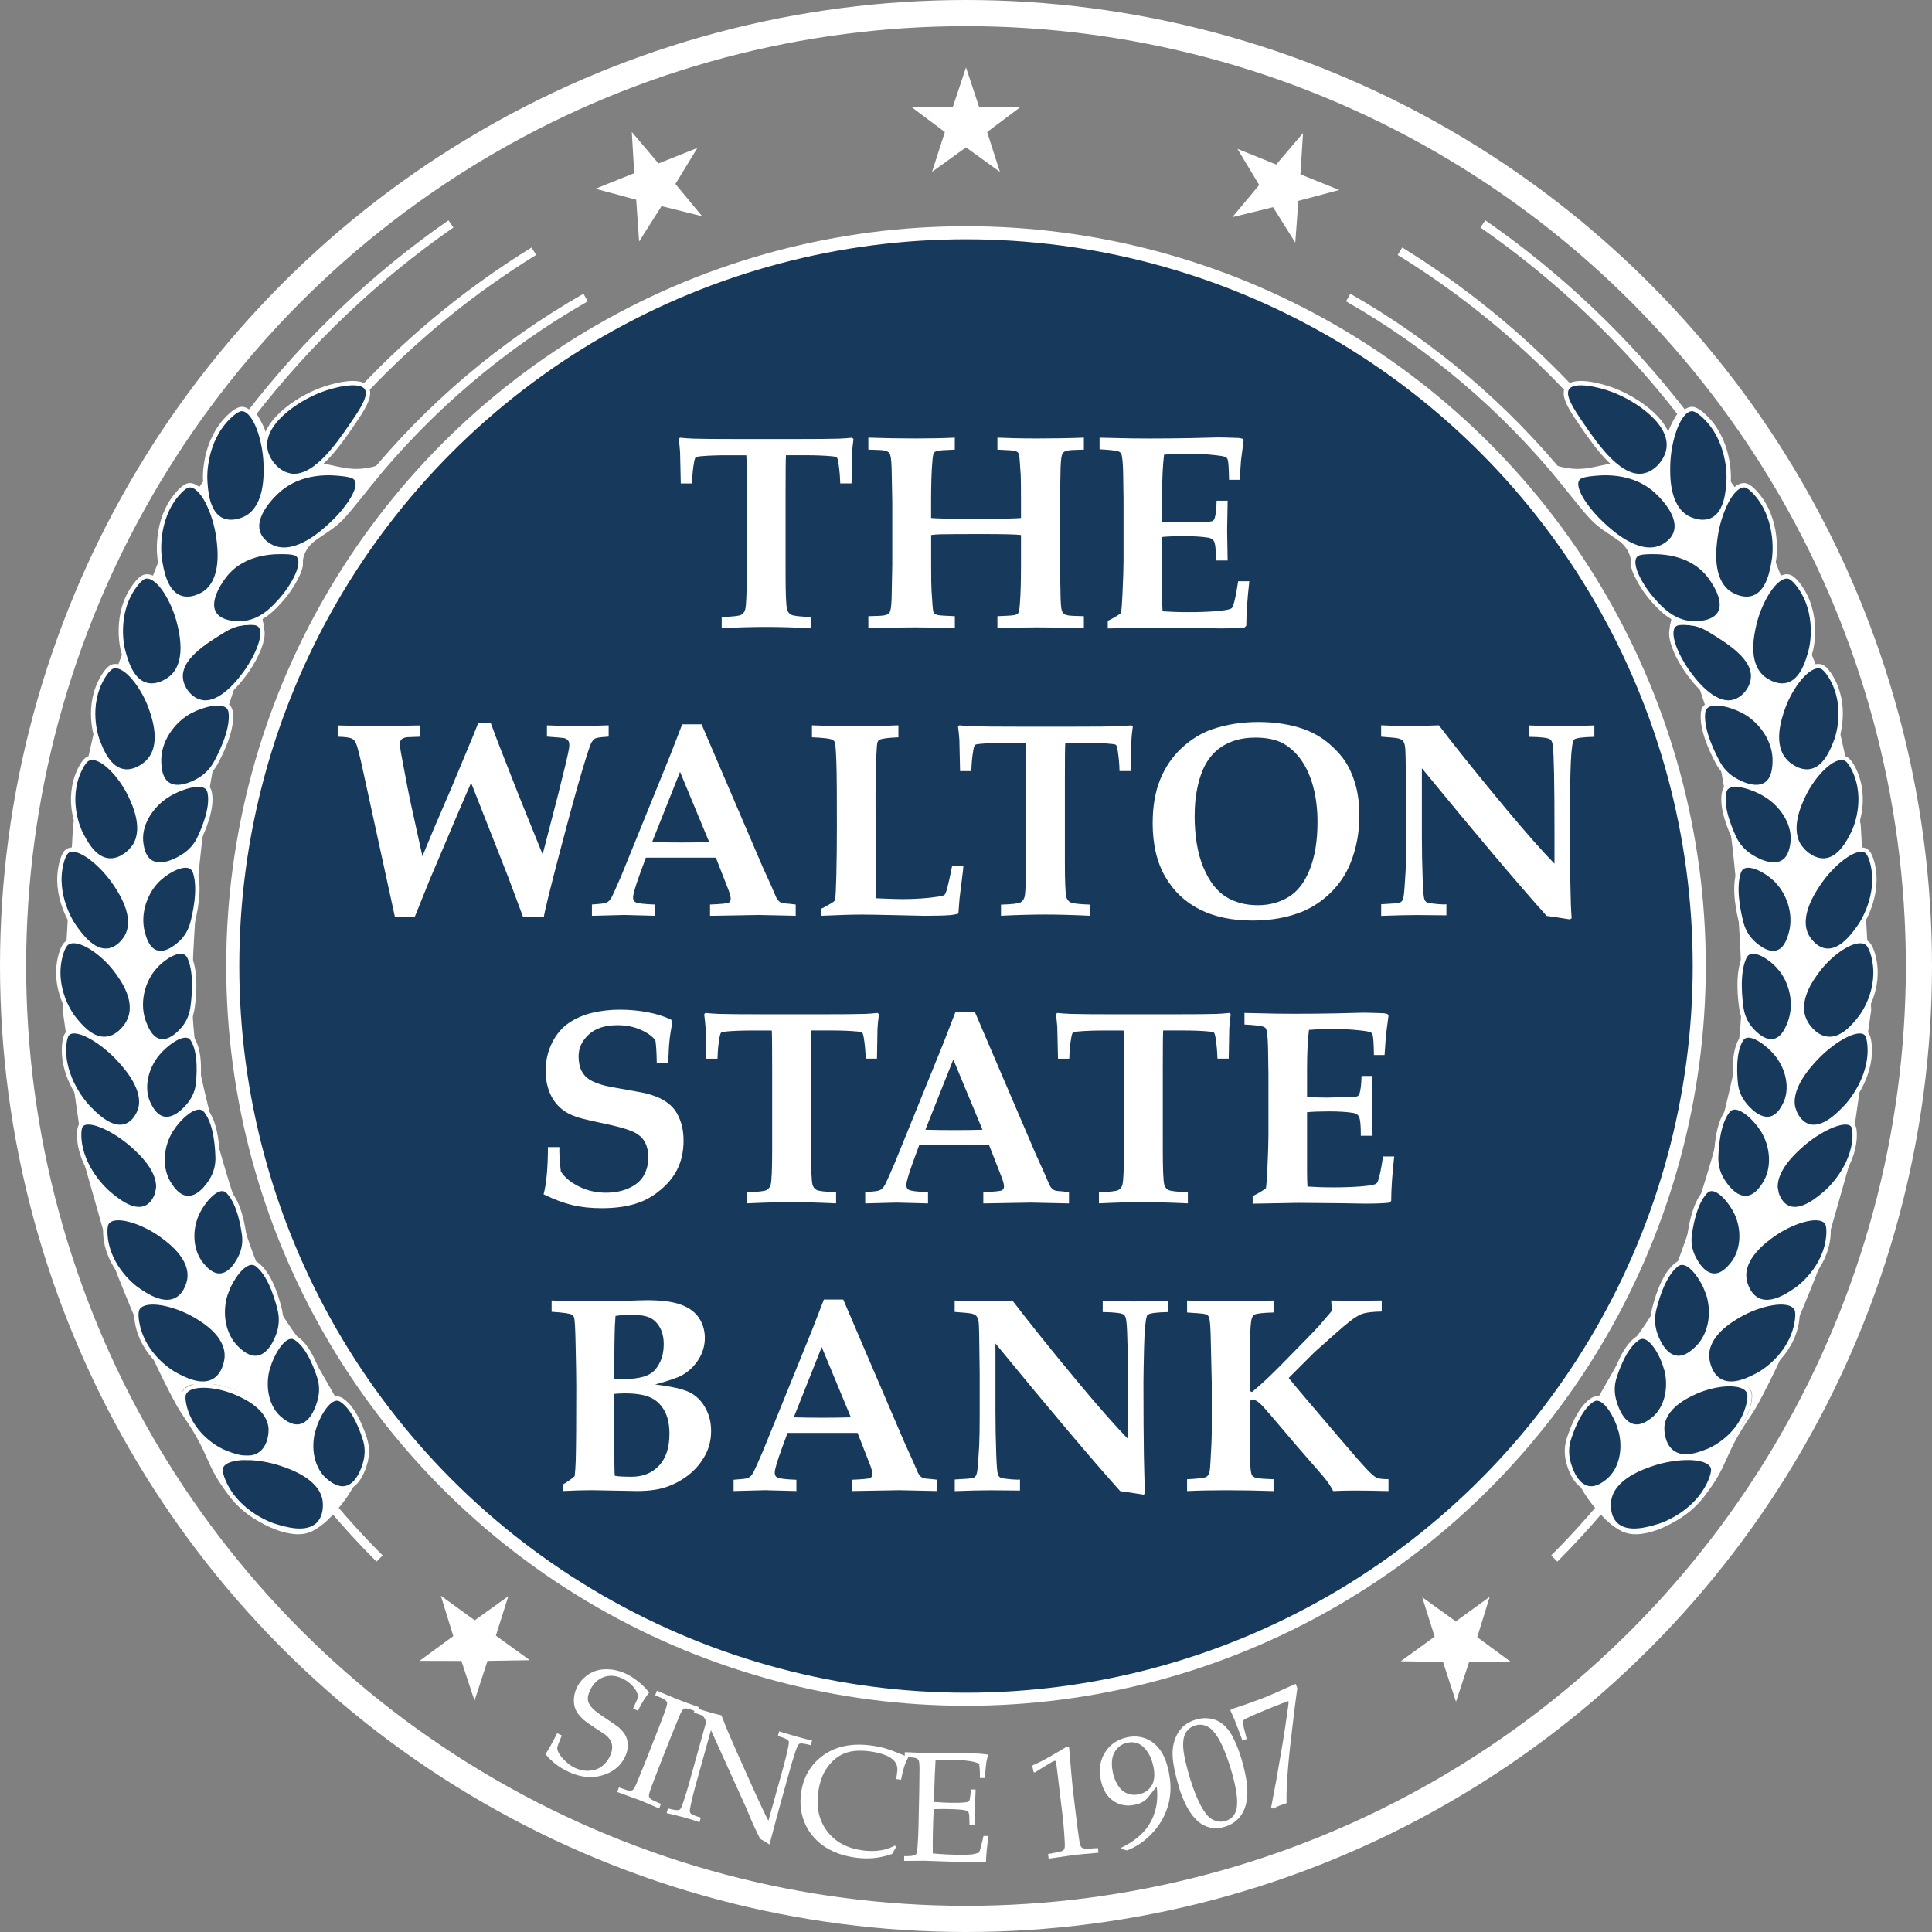 <?xml version="1.0" encoding="UTF-8"?> <svg xmlns="http://www.w3.org/2000/svg" viewBox="0 0 443.34 443.34"><rect x="0" y="0" width="443.34" height="443.34" fill="#808080" stroke="none"/><defs><style> .cls-1, .cls-2, .cls-3, .cls-4, .cls-5, .cls-6 { fill: none; } .cls-2 { stroke-width: 3px; } .cls-2, .cls-3, .cls-4, .cls-5 { stroke: #ffffff; } .cls-2, .cls-3, .cls-4, .cls-5, .cls-6 { stroke-miterlimit: 10; } .cls-3 { stroke-width: 6px; } .cls-7 { fill: #17395b; } .cls-8 { fill: #ffffff; } .cls-4 { stroke-width: 2px; } .cls-6 { stroke: #010101; } </style></defs><g id="Small_white_color" data-name="Small white color"><circle class="cls-7" cx="221.67" cy="221.67" r="168.26"></circle></g><g id="Text_1" data-name="Text 1"><path class="cls-8" d="m165.61,144.15v-2.56c2.5-.08,3.98-.25,4.45-.5s.79-.67.95-1.25c.23-.9.34-3.59.34-8.09v-18.72c0-5.1-.03-7.96-.09-8.56h-4.47c-2.25,0-4.23.07-5.94.22-.69.06-1.08.15-1.19.25-.15.12-.27.49-.38,1.09-.27,1.46-.43,3.09-.47,4.91h-2.59c-.08-4.27-.14-6.68-.16-7.22-.06-.92-.17-1.91-.31-2.97l.28-.31c.98.1,2.02.18,3.12.22,1.79.06,5.24.09,10.34.09h12.62c5.25,0,8.76-.03,10.53-.09.96-.04,1.93-.11,2.91-.22l.31.31c-.19,1.27-.3,2.39-.34,3.34-.02.17-.06,2.45-.12,6.84h-2.59c-.04-1.62-.18-3.18-.41-4.66-.12-.75-.26-1.2-.41-1.34-.12-.1-.46-.18-1-.22-1.71-.17-3.76-.25-6.16-.25h-4.47c-.06.73-.09,3.58-.09,8.56v18.72c0,4.5.11,7.21.34,8.12.15.54.46.94.94,1.2.48.26,1.97.43,4.47.52v2.56c-4.04-.19-7.45-.28-10.22-.28-2.96,0-6.36.09-10.22.28Z"></path><path class="cls-8" d="m199.26,144.15v-2.75c1.98-.04,3.19-.1,3.62-.19.44-.08.76-.2.97-.36.21-.16.35-.38.44-.67.21-.62.32-2.07.34-4.34l.12-6.22v-14.62l-.12-6.16c-.02-2.31-.14-3.78-.34-4.41-.08-.29-.22-.52-.42-.67-.2-.16-.52-.28-.95-.38s-1.66-.16-3.66-.2v-2.75c3.42.12,7.02.19,10.81.19,3.4,0,6.41-.06,9.03-.19v2.75c-2.23.08-3.54.17-3.94.27-.4.09-.68.25-.84.45-.17.21-.29.94-.38,2.19-.19,2.12-.28,5.19-.28,9.19v3.59c1.5.12,4.65.19,9.44.19,6.04,0,9.77-.06,11.19-.19v-3.59c0-3.23-.02-5.3-.06-6.22-.17-2.77-.29-4.33-.38-4.69-.06-.25-.16-.44-.3-.58-.14-.13-.39-.25-.75-.34-.36-.09-1.67-.18-3.92-.27v-2.75c2.62.12,5.64.19,9.03.19,3.79,0,7.4-.06,10.81-.19v2.75c-1.98.04-3.19.1-3.62.19-.44.08-.76.2-.97.36-.21.16-.35.38-.44.67-.21.65-.32,2.09-.34,4.34l-.12,6.25v14.62l.12,6.12c.02,2.33.12,3.8.31,4.41.1.29.25.52.45.69.2.17.52.29.95.38.44.08,1.66.15,3.66.19v2.75c-3.42-.12-7.02-.19-10.81-.19-3.4,0-6.41.06-9.03.19v-2.75c2.23-.08,3.54-.17,3.94-.27.4-.09.68-.24.84-.45.17-.21.29-.94.38-2.19.17-2.12.25-5.19.25-9.19v-6.53c-1.04-.15-4.07-.22-9.09-.22s-8.02.02-9.62.06c-.65.02-1.28.07-1.91.16v6.53c0,3.25.03,5.32.09,6.22.17,2.77.29,4.34.38,4.72.06.23.16.41.3.55.14.14.39.25.75.34.36.09,1.67.18,3.92.27v2.75c-2.62-.12-5.64-.19-9.03-.19-3.79,0-7.4.06-10.81.19Z"></path><path class="cls-8" d="m254.2,144.15v-1.69c1.25-.58,2.27-1.19,3.06-1.81.12-.88.23-2.29.31-4.25.17-3.58.25-6.19.25-7.81v-14.06c0-.54-.03-2.57-.09-6.09-.06-2.35-.21-3.79-.44-4.31-.1-.21-.26-.36-.47-.47-.56-.25-2.06-.44-4.5-.56v-2.66l7.25.16c1.44.02,2.81.03,4.12.03,2.85,0,6.03-.03,9.53-.09l6.34-.16c.75,0,2.27.04,4.56.12.21,0,.55.06,1.03.19l.22.41-.59,4.5c-.02.31-.12,1.81-.31,4.5h-2.44c-.04-2.46-.14-3.97-.28-4.53-.08-.29-.21-.5-.38-.62-.27-.19-1.1-.35-2.5-.5-2.06-.23-4.08-.34-6.06-.34-1.85,0-3.75.07-5.69.22-.29,2.35-.44,5.34-.44,8.97v6.41c1.42.1,2.9.16,4.44.16.48,0,2.21-.04,5.19-.12,1.12-.02,1.79-.09,1.98-.22.2-.12.35-.34.45-.66.25-.79.4-2.11.44-3.97h2.53l-.12,6.88.12,6.84h-2.69c.02-2.42-.14-3.91-.47-4.47-.25-.42-.7-.68-1.34-.78-1.44-.23-3.28-.34-5.53-.34-2.02,0-3.69.06-5,.19v13.25c0,1.48.03,2.75.09,3.81,1.69.12,3.69.19,6,.19s4.33-.07,6.23-.22c1.91-.15,3.08-.35,3.52-.62.15-.08.28-.27.41-.56.38-1,.77-2.9,1.19-5.69h2.56c-.46,4.12-.69,7.52-.69,10.19l-.41.41c-1.33.15-3.23.22-5.69.22l-5.03-.09c-4.96-.06-8.38-.09-10.25-.09-.5,0-3.98.06-10.44.19Z"></path><path class="cls-8" d="m109.73,165.9h2.88c.77,2.12,1.53,4.14,2.28,6.03,3.25,8.33,5.21,13.29,5.88,14.88l3.75,9.25,3.62-14c1.4-5.54,2.2-8.94,2.41-10.19.06-.33.09-.65.09-.94,0-.44-.1-.78-.3-1.03-.2-.25-.5-.43-.89-.53-.19-.04-1.5-.16-3.94-.34v-2.59c3.73.15,5.99.22,6.78.22l7.38-.22v2.59c-.31.02-.54.04-.69.06-1.31.08-2.11.21-2.41.38-.29.17-.57.47-.84.91-.27.44-.98,2.58-2.14,6.44-1.16,3.85-2.85,10.04-5.09,18.55-2.24,8.51-3.47,13.52-3.7,15.02h-4.78l-3.38-9.06-8.53-21.69c-.9,1.96-4.09,9.44-9.59,22.44l-3.34,8.31h-4.56l-7.25-33.25c-.79-3.67-1.35-5.86-1.69-6.59-.23-.52-.54-.88-.94-1.06-.5-.25-1.58-.4-3.25-.44v-2.59l8.72.19,10.22-.19v2.59c-1.83.06-2.84.1-3.03.12-.58.08-1,.25-1.25.48-.25.24-.38.6-.38,1.08,0,.23.02.5.05.8.03.3.24,1.51.64,3.61.77,4.15,1.33,7.04,1.69,8.69l2.78,12.66c.23-.56,1.1-2.67,2.62-6.31l3.94-9.16,4.97-11.91c.42-1,.84-2.06,1.28-3.19Z"></path><path class="cls-8" d="m135.83,210.15v-2.59c1.69-.12,2.69-.23,3.02-.33.32-.09.6-.24.83-.44.23-.2.46-.51.7-.94.24-.43.95-2.02,2.14-4.77.54-1.29,1.58-3.84,3.12-7.66l8.16-20.12,2.75-7.09h4.44l13.97,32.62,1.94,4.28,1.25,2.88c.21.38.41.65.59.81.19.17.4.29.64.38.24.08.85.16,1.83.22.31.04.77.09,1.38.16v2.59l-8.69-.19-10.97.19v-2.59c2.52-.1,3.94-.24,4.27-.42.32-.18.48-.47.48-.89,0-.52-.24-1.38-.72-2.56l-2.69-6.88h-16.06l-1.38,3.75c-1.04,2.88-1.56,4.67-1.56,5.38,0,.5.17.85.5,1.06.5.29,1.99.48,4.47.56v2.59l-7.22-.19-7.19.19Zm13.81-16.91c1.96.06,4.18.09,6.66.09s4.54-.03,6.44-.09l-6.69-16.12-6.41,16.12Z"></path><path class="cls-8" d="m188.36,210.15v-1.59c.54-.23,1.3-.63,2.28-1.22.44-.25.72-.46.84-.62.08-.1.14-.22.16-.34.1-.52.2-2.38.28-5.58.08-3.2.12-7.04.12-11.52,0-6.58-.02-10.65-.06-12.19-.08-3.92-.22-6.16-.41-6.72-.08-.25-.24-.44-.47-.56-.48-.31-2.07-.52-4.78-.62v-2.75c2.65.12,5.67.19,9.06.19,3.79,0,7.39-.06,10.78-.19v2.75c-2.35.1-3.79.29-4.31.56-.23.12-.4.33-.5.61-.1.28-.2,1.57-.3,3.86-.09,2.29-.14,5.19-.14,8.69,0,.38.01,3.39.03,9.03.02,2.98.04,5.93.05,8.86.01,2.93.03,4.7.05,5.33,2.88.12,4.83.19,5.88.19,3.17,0,5.93-.19,8.28-.56.85-.12,1.36-.26,1.53-.41.17-.15.34-.53.53-1.16.42-1.58.82-3.4,1.22-5.44h2.59c-.06.58-.09.93-.09,1.03l-.78,6.31c-.17,1.98-.26,3.17-.28,3.56-.6.17-1.21.28-1.81.34-1.27.1-3.24.16-5.91.16-.38,0-2.82-.05-7.34-.16-3.44-.08-5.83-.12-7.19-.12-2.04,0-5.15.09-9.31.28Z"></path><path class="cls-8" d="m229.7,210.15v-2.56c2.5-.08,3.98-.25,4.45-.5s.79-.67.95-1.25c.23-.9.34-3.59.34-8.09v-18.72c0-5.1-.03-7.96-.09-8.56h-4.47c-2.25,0-4.23.07-5.94.22-.69.06-1.08.15-1.19.25-.15.12-.27.49-.38,1.09-.27,1.46-.43,3.09-.47,4.91h-2.59c-.08-4.27-.14-6.68-.16-7.22-.06-.92-.17-1.91-.31-2.97l.28-.31c.98.1,2.02.18,3.12.22,1.79.06,5.24.09,10.34.09h12.62c5.25,0,8.76-.03,10.53-.09.96-.04,1.93-.11,2.91-.22l.31.31c-.19,1.27-.3,2.39-.34,3.34-.02.17-.06,2.45-.12,6.84h-2.59c-.04-1.62-.18-3.18-.41-4.66-.12-.75-.26-1.2-.41-1.34-.12-.1-.46-.18-1-.22-1.71-.17-3.76-.25-6.16-.25h-4.47c-.06.73-.09,3.58-.09,8.56v18.72c0,4.5.11,7.21.34,8.12.15.54.46.94.94,1.2.48.26,1.97.43,4.47.52v2.56c-4.04-.19-7.45-.28-10.22-.28-2.96,0-6.36.09-10.22.28Z"></path><path class="cls-8" d="m264.51,188.81c0-3.81.58-7.13,1.73-9.97,1.16-2.83,2.81-5.24,4.95-7.22,2.15-1.98,4.48-3.41,7-4.28,3.23-1.1,6.75-1.66,10.56-1.66s7.23.53,10.31,1.59c2.29.81,4.32,1.98,6.08,3.52,1.76,1.53,3.1,3.1,4.02,4.7.92,1.6,1.61,3.37,2.08,5.28.47,1.92.7,4.03.7,6.34,0,3.92-.68,7.55-2.03,10.91-1,2.5-2.46,4.72-4.39,6.66-1.93,1.94-4.12,3.43-6.58,4.47-3.38,1.4-7.23,2.09-11.56,2.09-4.69,0-8.71-.85-12.08-2.55-3.36-1.7-6.01-4.2-7.92-7.52-1.92-3.31-2.88-7.44-2.88-12.38Zm9.62-1.84c0,4.85.67,8.87,2,12.05,1.33,3.18,3.04,5.42,5.12,6.73,2.08,1.31,4.54,1.97,7.38,1.97,2.62,0,4.97-.62,7.05-1.88,2.07-1.25,3.7-3.36,4.88-6.34,1.18-2.98,1.77-6.59,1.77-10.84,0-2.92-.32-5.58-.95-8-.64-2.42-1.55-4.47-2.73-6.17-1.19-1.7-2.59-2.99-4.2-3.89-1.61-.9-3.76-1.34-6.42-1.34-3.04,0-5.63.71-7.77,2.14-2.14,1.43-3.69,3.54-4.66,6.33-.97,2.79-1.45,5.88-1.45,9.25Z"></path><path class="cls-8" d="m316.92,207.5c2.46-.12,3.86-.24,4.22-.34.23-.08.42-.22.58-.41s.29-.57.39-1.16c.12-.79.27-2.71.44-5.75.08-1.73.12-3.98.12-6.75v-10.03l-.12-9.09c-.02-1.52-.08-2.51-.19-2.97-.1-.46-.26-.8-.45-1.02-.2-.22-.53-.39-.98-.52-.46-.12-1.79-.26-4-.41v-2.62c2.65.12,4.59.19,5.84.19l4.53-.09,2.88-.09c4.29,5.6,9.49,12.06,15.59,19.38,4.4,5.27,8.04,9.4,10.94,12.38v-7.22c0-11.21-.12-17.8-.38-19.78-.08-.77-.27-1.27-.56-1.5-.48-.38-2.1-.58-4.88-.62v-2.62c2.54.12,4.88.19,7,.19s4.72-.06,7.97-.19v2.62c-2.54.06-4.05.25-4.53.56-.17.1-.28.26-.34.47-.31,1.04-.52,3.42-.61,7.14s-.14,6.46-.14,8.23c0,13.85.14,22.26.41,25.22l-.41.28c-1.75-.29-3.53-.56-5.34-.81-6.73-7.52-16.27-18.81-28.62-33.88v15.56c0,3.23.06,6.59.19,10.09.08,2.42.21,3.89.38,4.41.08.25.22.45.42.61.2.16.55.27,1.05.33,1.35.17,2.34.25,2.97.25.12,0,.33,0,.62-.03v2.53c-3.96-.04-6.21-.06-6.75-.06-2.02,0-4.76.06-8.22.19v-2.66Z"></path><path class="cls-8" d="m153.33,243.87h-2.62c-.04-2.42-.15-4.12-.31-5.12-.65-.92-1.77-1.73-3.36-2.44-1.59-.71-3.38-1.06-5.36-1.06-2.83,0-5.03.71-6.58,2.14-1.55,1.43-2.33,3.1-2.33,5.02.02,1.38.25,2.49.69,3.34.44.85,1.06,1.53,1.88,2.03s2.01.96,3.59,1.38c1.21.25,2.89.56,5.05.94s3.56.64,4.2.78c1.69.44,3.05.96,4.09,1.58,1.04.62,1.87,1.32,2.48,2.12.61.8,1.12,1.81,1.52,3.03.4,1.22.59,2.59.59,4.11,0,2.67-.55,5.01-1.66,7.03-.83,1.52-1.99,2.91-3.47,4.17-1.48,1.26-3,2.2-4.56,2.83-2.5,1-5.5,1.5-9,1.5-2.56,0-4.84-.24-6.84-.72s-4.2-1.3-6.59-2.47c.65-2.38.98-5.99,1-10.84h2.62c-.04,1.5.07,3.37.34,5.59.79,1.29,2.15,2.43,4.06,3.41,1.92.98,4.01,1.47,6.28,1.47,1.98,0,3.74-.35,5.3-1.05,1.55-.7,2.68-1.66,3.38-2.89.7-1.23,1.05-2.62,1.05-4.19,0-1.31-.25-2.44-.73-3.38-.49-.94-1.26-1.69-2.3-2.25-1.04-.56-2.88-1.15-5.5-1.75-3.77-.79-6.25-1.36-7.44-1.72-1.79-.54-3.23-1.32-4.33-2.34-1.09-1.02-1.91-2.25-2.45-3.7-.54-1.45-.81-3-.81-4.67,0-2.33.49-4.48,1.47-6.45.98-1.97,2.27-3.49,3.88-4.58,1.6-1.08,3.42-1.86,5.44-2.33,2.02-.47,4.09-.7,6.22-.7s4.35.2,6.42.59c2.07.4,3.87.97,5.39,1.72l.25.75c-.29,1.35-.51,2.68-.64,3.98-.14,1.3-.23,3.02-.3,5.14Z"></path><path class="cls-8" d="m171.45,276.15v-2.56c2.5-.08,3.98-.25,4.45-.5s.79-.67.95-1.25c.23-.9.34-3.59.34-8.09v-18.72c0-5.1-.03-7.96-.09-8.56h-4.47c-2.25,0-4.23.07-5.94.22-.69.06-1.08.15-1.19.25-.15.12-.27.49-.38,1.09-.27,1.46-.43,3.09-.47,4.91h-2.59c-.08-4.27-.14-6.68-.16-7.22-.06-.92-.17-1.91-.31-2.97l.28-.31c.98.1,2.02.18,3.12.22,1.79.06,5.24.09,10.34.09h12.62c5.25,0,8.76-.03,10.53-.09.96-.04,1.93-.11,2.91-.22l.31.31c-.19,1.27-.3,2.39-.34,3.34-.02.17-.06,2.45-.12,6.84h-2.59c-.04-1.62-.18-3.18-.41-4.66-.12-.75-.26-1.2-.41-1.34-.12-.1-.46-.18-1-.22-1.71-.17-3.76-.25-6.16-.25h-4.47c-.06.73-.09,3.58-.09,8.56v18.72c0,4.5.11,7.21.34,8.12.15.54.46.94.94,1.2.48.26,1.97.43,4.47.52v2.56c-4.04-.19-7.45-.28-10.22-.28-2.96,0-6.36.09-10.22.28Z"></path><path class="cls-8" d="m198.54,276.15v-2.59c1.69-.12,2.69-.23,3.02-.33.32-.09.6-.24.83-.44.23-.2.46-.51.7-.94.24-.43.95-2.02,2.14-4.77.54-1.29,1.58-3.84,3.12-7.66l8.16-20.12,2.75-7.09h4.44l13.97,32.62,1.94,4.28,1.25,2.88c.21.38.41.65.59.81.19.17.4.29.64.38.24.08.85.16,1.83.22.31.04.77.09,1.38.16v2.59l-8.69-.19-10.97.19v-2.59c2.52-.1,3.94-.24,4.27-.42.32-.18.48-.47.48-.89,0-.52-.24-1.38-.72-2.56l-2.69-6.88h-16.06l-1.38,3.75c-1.04,2.88-1.56,4.67-1.56,5.38,0,.5.17.85.5,1.06.5.29,1.99.48,4.47.56v2.59l-7.22-.19-7.19.19Zm13.81-16.91c1.96.06,4.18.09,6.66.09s4.54-.03,6.44-.09l-6.69-16.12-6.41,16.12Z"></path><path class="cls-8" d="m252.17,276.15v-2.56c2.5-.08,3.98-.25,4.45-.5s.79-.67.95-1.25c.23-.9.34-3.59.34-8.09v-18.72c0-5.1-.03-7.96-.09-8.56h-4.47c-2.25,0-4.23.07-5.94.22-.69.06-1.08.15-1.19.25-.15.12-.27.49-.38,1.09-.27,1.46-.43,3.09-.47,4.91h-2.59c-.08-4.27-.14-6.68-.16-7.22-.06-.92-.17-1.91-.31-2.97l.28-.31c.98.1,2.02.18,3.12.22,1.79.06,5.24.09,10.34.09h12.62c5.25,0,8.76-.03,10.53-.09.96-.04,1.93-.11,2.91-.22l.31.31c-.19,1.27-.3,2.39-.34,3.34-.02.17-.06,2.45-.12,6.84h-2.59c-.04-1.62-.18-3.18-.41-4.66-.12-.75-.26-1.2-.41-1.34-.12-.1-.46-.18-1-.22-1.71-.17-3.76-.25-6.16-.25h-4.47c-.06.73-.09,3.58-.09,8.56v18.72c0,4.5.11,7.21.34,8.12.15.54.46.94.94,1.2.48.26,1.97.43,4.47.52v2.56c-4.04-.19-7.45-.28-10.22-.28-2.96,0-6.36.09-10.22.28Z"></path><path class="cls-8" d="m287.45,276.15v-1.69c1.25-.58,2.27-1.19,3.06-1.81.12-.88.23-2.29.31-4.25.17-3.58.25-6.19.25-7.81v-14.06c0-.54-.03-2.57-.09-6.09-.06-2.35-.21-3.79-.44-4.31-.1-.21-.26-.36-.47-.47-.56-.25-2.06-.44-4.5-.56v-2.66l7.25.16c1.44.02,2.81.03,4.12.03,2.85,0,6.03-.03,9.53-.09l6.34-.16c.75,0,2.27.04,4.56.12.21,0,.55.06,1.03.19l.22.41-.59,4.5c-.02.31-.12,1.81-.31,4.5h-2.44c-.04-2.46-.14-3.97-.28-4.53-.08-.29-.21-.5-.38-.62-.27-.19-1.1-.35-2.5-.5-2.06-.23-4.08-.34-6.06-.34-1.85,0-3.75.07-5.69.22-.29,2.35-.44,5.34-.44,8.97v6.41c1.42.1,2.9.16,4.44.16.48,0,2.21-.04,5.19-.12,1.12-.02,1.79-.09,1.98-.22.2-.12.35-.34.45-.66.25-.79.4-2.11.44-3.97h2.53l-.12,6.88.12,6.84h-2.69c.02-2.42-.14-3.91-.47-4.47-.25-.42-.7-.68-1.34-.78-1.44-.23-3.28-.34-5.53-.34-2.02,0-3.69.06-5,.19v13.25c0,1.48.03,2.75.09,3.81,1.69.12,3.69.19,6,.19s4.33-.07,6.23-.22c1.91-.15,3.08-.35,3.52-.62.15-.08.28-.27.41-.56.38-1,.77-2.9,1.19-5.69h2.56c-.46,4.12-.69,7.52-.69,10.19l-.41.41c-1.33.15-3.23.22-5.69.22l-5.03-.09c-4.96-.06-8.38-.09-10.25-.09-.5,0-3.98.06-10.44.19Z"></path><path class="cls-8" d="m129.12,342.15v-1.47c1.1-.65,2.02-1.29,2.75-1.94.12-1.02.21-2.27.25-3.75.08-3.04.12-8.57.12-16.59,0-2.15-.05-5.49-.16-10.03-.06-3.5-.18-5.5-.34-6-.1-.31-.26-.53-.47-.66-.44-.29-2-.52-4.69-.69v-2.59c.46,0,.94.01,1.44.03l4.31.12c1.42.02,3.18.03,5.28.03s3.72-.02,4.91-.06c3-.12,4.96-.19,5.88-.19,3.44,0,6.09.35,7.95,1.06,1.86.71,3.23,1.73,4.09,3.08.86,1.34,1.3,2.85,1.3,4.52,0,1.79-.5,3.46-1.48,5-.99,1.54-2.26,2.74-3.8,3.59-.92.52-2.96,1.22-6.12,2.09,3.79.46,6.43,1.06,7.92,1.81,1.49.75,2.68,1.92,3.58,3.52.9,1.59,1.34,3.37,1.34,5.33,0,2.06-.46,3.93-1.38,5.61-.92,1.68-2.1,3.11-3.55,4.3-1.45,1.19-3.11,2.13-4.98,2.83-1.88.7-4.22,1.05-7.03,1.05l-10.5-.19c-1.69,0-3.9.06-6.62.19Zm11.84-25.69l1.81.03c1.42,0,2.73-.11,3.94-.34,1.21-.23,2.19-.63,2.94-1.2.75-.57,1.38-1.43,1.89-2.56.51-1.13.77-2.44.77-3.92s-.29-2.78-.88-3.83c-.58-1.05-1.34-1.8-2.28-2.25-.94-.45-2.34-.67-4.22-.67-1.35,0-2.58.08-3.69.25-.12,1.5-.2,3.23-.22,5.19l-.06,4.84v4.47Zm.12,22.19c.69.15,1.98.22,3.88.22,2.58,0,4.67-.85,6.27-2.55,1.59-1.7,2.39-4.13,2.39-7.3,0-2.25-.42-4.07-1.25-5.47-.83-1.4-1.94-2.38-3.31-2.95-1.38-.57-3.27-.86-5.69-.86-.85,0-1.66.04-2.41.12v14.25l.06,3.72c0,.1.02.38.06.81Z"></path><path class="cls-8" d="m168.34,342.15v-2.59c1.69-.12,2.69-.23,3.02-.33.32-.09.6-.24.83-.44.23-.2.46-.51.7-.94.24-.43.95-2.02,2.14-4.77.54-1.29,1.58-3.84,3.12-7.66l8.16-20.12,2.75-7.09h4.44l13.97,32.62,1.94,4.28,1.25,2.88c.21.38.41.65.59.81.19.17.4.29.64.38.24.08.85.16,1.83.22.31.04.77.09,1.38.16v2.59l-8.69-.19-10.97.19v-2.59c2.52-.1,3.94-.24,4.27-.42.32-.18.48-.47.48-.89,0-.52-.24-1.38-.72-2.56l-2.69-6.88h-16.06l-1.38,3.75c-1.04,2.88-1.56,4.67-1.56,5.38,0,.5.17.85.5,1.06.5.29,1.99.48,4.47.56v2.59l-7.22-.19-7.19.19Zm13.81-16.91c1.96.06,4.18.09,6.66.09s4.54-.03,6.44-.09l-6.69-16.12-6.41,16.12Z"></path><path class="cls-8" d="m219.06,339.5c2.46-.12,3.86-.24,4.22-.34.23-.08.42-.22.58-.41s.29-.57.39-1.16c.12-.79.27-2.71.44-5.75.08-1.73.12-3.98.12-6.75v-10.03l-.12-9.09c-.02-1.52-.08-2.51-.19-2.97-.1-.46-.26-.8-.45-1.02-.2-.22-.53-.39-.98-.52-.46-.12-1.79-.26-4-.41v-2.62c2.65.12,4.59.19,5.84.19l4.53-.09,2.88-.09c4.29,5.6,9.49,12.06,15.59,19.38,4.4,5.27,8.04,9.4,10.94,12.38v-7.22c0-11.21-.12-17.8-.38-19.78-.08-.77-.27-1.27-.56-1.5-.48-.38-2.1-.58-4.87-.62v-2.62c2.54.12,4.87.19,7,.19s4.72-.06,7.97-.19v2.62c-2.54.06-4.05.25-4.53.56-.17.1-.28.26-.34.47-.31,1.04-.52,3.42-.61,7.14s-.14,6.46-.14,8.23c0,13.85.14,22.26.41,25.22l-.41.28c-1.75-.29-3.53-.56-5.34-.81-6.73-7.52-16.27-18.81-28.62-33.88v15.56c0,3.23.06,6.59.19,10.09.08,2.42.21,3.89.38,4.41.08.25.22.45.42.61.2.16.55.27,1.05.33,1.35.17,2.34.25,2.97.25.12,0,.33,0,.62-.03v2.53c-3.96-.04-6.21-.06-6.75-.06-2.02,0-4.76.06-8.22.19v-2.66Z"></path><path class="cls-8" d="m318.62,339.44v2.72c-3.02-.08-5.62-.12-7.81-.12-1.69,0-3.31.04-4.88.12-.52-1.06-1.33-2.25-2.44-3.56l-6.09-7c-4.6-5.44-7.05-8.3-7.34-8.59-.77-.85-1.38-1.38-1.81-1.59-.29-.15-.54-.22-.75-.22-.17,0-.31.04-.44.12-.1.06-.17.14-.2.22-.03.08-.05.32-.05.72v7.03l.09,6.19c.02,1.65.16,2.67.41,3.06.15.23.43.42.84.56.42.15,1.78.26,4.09.34v2.72c-3.42-.12-7.02-.19-10.81-.19-3.38,0-6.39.06-9.03.19v-2.72c2.17-.1,3.56-.25,4.19-.44.23-.08.42-.22.58-.41s.28-.47.38-.86c.09-.38.17-1.21.23-2.48.19-3.08.28-5.31.28-6.69v-11.34l-.22-9.69c-.04-2.38-.14-3.95-.28-4.72-.1-.46-.22-.76-.36-.91-.14-.15-.35-.26-.64-.34-.46-.12-1.84-.25-4.16-.38v-2.75c2.65.12,5.67.19,9.06.19,3.79,0,7.39-.06,10.78-.19v2.75c-2.42.06-3.89.23-4.41.5-.31.19-.53.58-.66,1.19-.25,1.35-.38,3.93-.38,7.72v8.62l.5.22c1.96-1.56,4.65-4.1,8.06-7.62l4.44-4.53c1.44-1.48,2.45-2.54,3.03-3.19l2.75-3.22c.02-.44-.01-1.25-.09-2.44,2.1.04,3.52.06,4.25.06l7.34-.06v2.53c-1.94.04-3.34.19-4.22.45-.88.26-1.96.9-3.25,1.92-1.29,1.02-3.94,3.33-7.94,6.94l-5.94,5.94c1,1.25,2.49,3.03,4.47,5.34l6.84,8.03c3.17,3.71,5.31,6.17,6.44,7.38,1.12,1.21,1.95,1.92,2.47,2.14.52.22,1.41.33,2.66.33Z"></path></g><g id="Wheat_background_right_" data-name="Wheat background (right)"><path class="cls-8" d="m363.7,107.52c1.68-.21,4.04-.78,6.4-1.27,2.38,2.14,4.98,3.49,7.59,2.76,2.48-.69,4.55-3.15,5.11-5.55.29-1.25.16-2.48-.26-3.67.51-1.57,1.38-3.45,2.92-5.68.23.32.46.64.68.96-1.95,2.27-3.23,7.28-3.36,11.36-.08,2.42-.3,9.63,4.29,12.32.2.12,3.15,1.78,5.79.56,3.43-1.59,3.7-6.85,3.83-9.43.55.74,1.1,1.5,1.65,2.29-2.26,1.94-4.15,6.96-4.7,11.14-.32,2.4-1.28,9.55,3.02,12.69.18.13,2.95,2.09,5.7,1.14,3.57-1.24,4.37-6.44,4.76-8.99l1.73,4.42c-2.61,1.26-5.22,6.24-6.23,10.46-.54,2.27-2.16,9,1.82,12.46.17.15,2.74,2.31,5.56,1.69,3.47-.76,4.8-5.19,5.47-7.69l1.33,3.41c-2.82.51-6.17,5.38-7.65,9.6-.75,2.14-2.99,8.49.65,12.26.16.16,2.5,2.53,5.36,2.23,3.71-.39,5.44-5,6.29-7.25.04-.1.35-.99.61-2.36l1.52,6.72c-.08-.04-.15-.07-.2-.09-2.89-1.01-7.42,4.05-9.53,8.54-.95,2.03-3.79,8.05-.55,12.14.14.18,2.24,2.76,5.11,2.76,3.73,0,5.89-4.35,6.95-6.48.06-.13.73-1.54,1.19-3.66l.43,1.9.32,5.75c-2.75-.21-7.29,3.83-9.86,7.64-1.3,1.92-5.15,7.62-2.83,12.11.1.19,1.62,3.03,4.36,3.38,3.56.45,6.45-3.66,7.87-5.67.07-.1.66-.97,1.32-2.35l.36,6.36c-.08-.07-.15-.12-.2-.15-2.69-1.61-8.18,2.39-11.15,6.34-1.34,1.79-5.33,7.1-2.88,11.82.11.2,1.71,3.19,4.57,3.81,3.72.81,6.71-3.01,8.18-4.87.1-.13,1.27-1.68,2.21-4.12l.14,2.5-.83,5.81c-.18-.37-.36-.52-.45-.58-2.23-1.62-8.12,2.22-11.63,6.06-1.58,1.73-6.29,6.89-4.85,11.56.06.2,1.03,3.16,3.6,3.82,3.35.85,6.85-2.85,8.57-4.66.13-.13,1.69-1.84,3.08-4.5l-1.38,9.71c-.14-.65-.37-.88-.47-.97-1.94-1.73-7.92,1.41-11.64,4.75-1.68,1.51-6.69,5.98-5.83,10.53.04.2.63,3.08,2.99,3.92,3.07,1.09,6.79-2.12,8.6-3.68.19-.17,3.57-3.17,5.37-7.71l-.24,1.67-4.81,16.94c.04-.3.09-.61.12-.92.19-2.32-.32-2.96-.49-3.14-1.95-2.17-8.3.12-12.31,3.01-1.81,1.31-7.2,5.19-6.48,10.17.03.21.53,3.38,2.96,4.68,3.16,1.69,7.15-1.06,9.1-2.41.21-.15,3.98-2.85,6-7.52l-.24.84c-2.02,5.29-3.99,10.11-5.85,14.43.01-.06.03-.12.04-.18.4-2.38-.07-3.09-.22-3.3-1.79-2.48-8.48-.87-12.84,1.63-1.97,1.13-7.82,4.49-7.53,9.72.01.22.24,3.56,2.61,5.19.67.46,1.39.7,2.14.8-2.31.13-4.93.79-7.04,1.73-1.96.87-7.8,3.47-7.92,8.64,0,.22-.04,3.52,2.09,5.42,2.77,2.46,7.07.66,9.18-.22.3-.12,7.15-3.13,8.98-10.61.56-2.29.17-3.05.04-3.27-.61-1.05-2-1.56-3.73-1.68,2.22-.26,4.44-1.47,5.77-2.2.19-.1,3.05-1.74,5.44-4.92-2.45,5.33-4.56,9.5-6.12,12.28-1.47,2.62-3.68,5.17-6,10.06-1.36,2.87-2.11,5.06-4.25,8.18-.86,1.26-2.23,3.26-4.26,5.12-4.25,3.89-12.24,7.91-16.84,5.24-1.94-1.13-3.18-2.11-5.35-4.66-.92-1.07-2.91-3.42-4.35-6.51.51.57,1.12,1.04,1.84,1.3,2.08.73,3.96-.7,4.79-1.34,3.36-2.57,4.36-7.66,3.04-12.11-.83-2.79-3.01-6.81-5.17-6.99,1.96-3.43,3.91-6.85,5.87-10.28,1.73-2.04,4.34-5.35,6.99-9.74-.2.97-.4,2.68.19,4.7.15.53,1.59,5.3,4.79,5.94,2.23.45,4.11-1.35,4.94-2.14,3.36-3.21,4.06-8.69,2.36-13.14-1.06-2.79-3.63-6.65-5.9-6.51-.48.03-.85.23-1.14.46,1.18-2.98,2.33-6.31,3.68-10.36-.38,1.57-.59,2.98-.69,3.75-.09.9-.12,2.46.59,4.24.19.47,1.91,4.63,4.85,4.88,2.05.17,3.58-1.65,4.26-2.45,2.74-3.25,2.88-8.28.95-12.13-1.21-2.41-3.86-5.64-5.9-5.28-.55.1-.91.44-1.18.72-.68.73-1.24,1.68-1.7,2.71,0,0,0,0,0,0,.98-2.94,2.62-8.06,4.4-14.62.14-.53.28-1.05.42-1.57-.48,2.39-.56,4.73-.58,5.85.01.95.17,2.59,1.12,4.37.25.47,2.55,4.64,5.67,4.59,2.17-.04,3.56-2.11,4.18-3.02,2.49-3.7,2.04-8.98-.43-12.81-1.55-2.4-4.72-5.5-6.81-4.89-.57.16-.91.56-1.15.88-.6.8-1.06,1.79-1.41,2.85,1.52-5.87,2.64-10.91,3.17-13.6-.08,1.95.1,3.75.2,4.66.13.88.47,2.4,1.59,3.97.3.42,2.99,4.11,5.95,3.8,2.06-.21,3.14-2.25,3.62-3.15,1.92-3.64.86-8.52-1.96-11.87-1.77-2.1-5.16-4.72-7.08-3.99-.52.2-.8.59-.99.92-.24.4-.44.84-.6,1.31.4-2.87.62-5.71.72-8.67,0,.06.02.13.03.19.16.95.58,2.58,1.74,4.14.31.41,3.11,4.04,5.97,3.2,1.99-.59,2.94-3.04,3.36-4.12,1.69-4.37.42-9.6-2.49-12.84-1.82-2.03-5.25-4.35-7.08-3.21-.5.31-.75.79-.92,1.18-.3.68-.52,1.44-.67,2.24-.15-4.28-.45-9.04-.8-14.67.27,1.96.68,3.68.92,4.57.27.93.86,2.51,2.19,3.93.35.38,3.53,3.7,6.29,2.56,1.92-.8,2.59-3.33,2.89-4.44,1.2-4.52-.64-9.59-3.88-12.5-2.03-1.83-5.69-3.78-7.39-2.46-.46.36-.65.86-.78,1.27-.36,1.14-.48,2.45-.48,3.78-.26-3.14-.74-8.27-1.51-14.17.45,1.15.9,2.12,1.18,2.7.44.85,1.34,2.27,3.06,3.5.45.32,4.55,3.18,7.5,1.91,2.05-.89,2.44-3.3,2.61-4.36.69-4.31-2.14-8.9-6.25-11.37-2.57-1.55-7.01-3.1-8.73-1.73-.34.27-.51.6-.61.91-.31-1.89-.65-3.79-1.01-5.68.58.87,1.53,2.02,3,2.96.47.3,4.75,2.97,7.47,1.23,1.89-1.21,2.01-3.91,2.07-5.09.21-4.81-3.02-9.52-7.26-11.77-2.66-1.41-7.12-2.6-8.64-.9-.66-2.02-1.21-3.72-1.71-5.15,2.12,2.31,5.19,4.77,8.25,3.94,2.28-.62,4.05-2.92,4.37-5.14.71-4.83-5.54-8.65-9.85-11.28-.9-.55-2.79-1.62-5.33-1.7-1.26-.04-2.26-.08-2.88.51-.77.72-.81,2.04-.44,3.56-.27-.63-.48-1.32-.58-2.09-.24-1.89.45-1.99.28-3.47,0,0,0,0,0,0,1.38.86,3.01,1.52,4.93,1.59.65.03,4.61.19,6.15-2.18,2.1-3.24-2.1-8.48-2.53-9.01-4.5-5.47-11.68-5.23-13.92-5.16-1.78.06-2.42.34-2.82.79-1.23,1.4,0,4.49,1.77,7.22-1.13-1.02-2.1-2.26-2.61-3.99-.49-1.68.06-1.74-.53-3.35-1.19-3.24-3.77-3.77-7.44-6.74-1.76-1.42-3.84-4.03-8.01-9.25-1.83-2.29-3.3-4.25-4.36-5.69,4.21,2.02,7.43,2.13,9.6,1.86Zm5.55,236.62c-.04.23-.59,3.57,1.47,5.62,2.68,2.67,7.71,1.1,10.17.34.35-.11,8.38-2.74,11.56-10.21.97-2.28.66-3.08.55-3.32-1.27-2.78-8.57-2.41-13.67-.71-2.3.77-9.14,3.04-10.08,8.28Zm12.99-30.43c-.83-2.79-3.01-6.81-5.17-6.99-.58-.05-1.01.2-1.33.41-3.02,2.05-4.81,7.41-5.37,9.24-.24.89-.54,2.48-.11,4.48.11.53,1.18,5.24,4.16,6.29,2.08.73,3.96-.7,4.79-1.34,3.36-2.57,4.36-7.66,3.04-12.11Zm-14.44-193.3c1.87,1.72,7.88,7.23,13.04,5.33.28-.1,2.75-1.05,3.62-3.35,1.51-3.99-3.15-8.48-4.06-9.37-5.61-5.42-13.19-4.49-15.55-4.21-1.88.23-2.52.58-2.87,1.1-1.54,2.27,2.64,7.58,5.82,10.5Z"></path></g><g id="Text_2" data-name="Text 2"><g><path class="cls-8" d="m125.17,402.51c.66-.93,1.55-2.52,2.68-4.78l1.08.52c-.69,1.57-1.04,2.52-1.06,2.86-.01.34.13.78.45,1.32.31.54.8,1.12,1.46,1.75.66.63,1.35,1.11,2.08,1.47,1.07.51,2.17.74,3.3.69,1.13-.06,2.1-.38,2.9-.98.8-.6,1.41-1.35,1.85-2.26.34-.7.52-1.35.56-1.95.04-.61-.08-1.17-.35-1.68-.27-.52-.69-.99-1.25-1.42-.36-.25-1.09-.73-2.19-1.45-1.1-.71-2.02-1.36-2.75-1.94-.93-.87-1.55-1.65-1.85-2.36-.3-.7-.43-1.5-.39-2.4.04-.89.26-1.77.67-2.62.6-1.25,1.49-2.26,2.68-3.05,1.18-.79,2.56-1.18,4.12-1.18,1.57,0,3.09.36,4.58,1.08.9.43,1.82,1.03,2.76,1.78.94.75,1.76,1.58,2.46,2.48-.47.59-.87,1.16-1.22,1.71-.34.54-.8,1.37-1.37,2.47l-1.08-.52c.75-1.64,1.14-2.55,1.14-2.73-.08-.51-.27-1.02-.58-1.55-.79-1.14-1.78-1.99-2.96-2.56-1.53-.74-2.98-.86-4.34-.37-1.36.49-2.4,1.48-3.12,2.97-.43.9-.61,1.67-.52,2.32.09.65.49,1.32,1.19,2.03.48.48,1.34,1.13,2.58,1.94,1.23.81,2.33,1.57,3.29,2.28.85.77,1.41,1.48,1.69,2.12.28.64.41,1.36.4,2.16-.01.81-.23,1.65-.66,2.54-1.01,2.1-2.77,3.51-5.26,4.22s-5.12.41-7.89-.93c-2.09-1.01-3.78-2.34-5.08-3.98Z"></path><path class="cls-8" d="m151.67,413.95l-.41,1.05c-2.29-1-3.8-1.64-4.53-1.93l-5.11-1.86.41-1.05c1.29.48,2.1.74,2.42.75.32.02.57-.03.74-.15.22-.17.51-.66.87-1.49.1-.22.73-1.76,1.89-4.62l2.98-7.58c.58-1.48,1.14-2.94,1.66-4.37.37-1.05.54-1.69.49-1.93-.05-.24-.2-.46-.44-.66s-1.01-.57-2.3-1.1l.41-1.05c2.05.89,3.65,1.57,4.78,2.01,1.09.43,2.71,1.02,4.85,1.78l-.41,1.05c-1.31-.49-2.12-.74-2.43-.76s-.56.04-.73.16c-.22.17-.51.66-.87,1.49-.1.21-.73,1.75-1.89,4.62l-2.98,7.57c-.58,1.48-1.13,2.94-1.66,4.35-.37,1.05-.54,1.7-.49,1.94.05.25.19.47.44.67.24.2,1.01.57,2.3,1.1Z"></path><path class="cls-8" d="m152.97,416.05l.3-1.07c1.19.32,1.99.45,2.41.38.18-.02.32-.1.43-.23.18-.19.42-.77.73-1.71.48-1.47.88-2.75,1.18-3.83l3.84-13.8c.1-.37.15-.62.13-.75-.03-.23-.17-.53-.41-.9-.15-.24-.35-.42-.61-.54-.25-.12-.83-.32-1.74-.59l.3-1.07c1.87.57,3.05.92,3.54,1.06.82.23,1.65.43,2.47.62.61,1.52,1.06,2.64,1.34,3.37l2.3,5.29,3.4,7.59c1.09,2.42,1.97,4.33,2.65,5.74.42.92.79,1.66,1.1,2.2l3.45-12.38c.31-1.11.63-2.42.97-3.93.22-.95.3-1.55.27-1.81-.04-.17-.13-.31-.27-.42-.33-.26-1.08-.56-2.25-.9l.3-1.07c1.32.42,2.66.81,4.03,1.2,1.29.36,2.46.66,3.52.91l-.3,1.07c-1.18-.32-1.97-.45-2.39-.39-.18.02-.32.11-.43.24-.17.18-.42.75-.73,1.71-.48,1.47-.87,2.74-1.17,3.82l-2.27,8.15c-.46,1.65-1.29,4.73-2.48,9.25l-1.6-.99-.38-.2c-.06-.04-.11-.09-.16-.15-.06-.08-.22-.36-.46-.86-.64-1.32-1.11-2.31-1.4-2.98l-1.42-3.37-8.01-17.69-3.62,12.99c-.31,1.11-.63,2.42-.97,3.95-.22.95-.3,1.55-.26,1.79.03.18.12.33.26.44.33.26,1.08.56,2.25.9l-.3,1.07c-.97-.36-2.06-.7-3.25-1.03-1.31-.37-2.74-.72-4.3-1.07Z"></path><path class="cls-8" d="m205.6,423.91l-.9,1.53c-1.45.5-2.85.81-4.19.94-1.34.13-2.78.09-4.31-.12-1.8-.25-3.44-.7-4.92-1.37-1.48-.66-2.74-1.5-3.78-2.5-1.04-1-1.85-2.07-2.44-3.22-.59-1.15-.99-2.36-1.21-3.63-.22-1.28-.22-2.65-.02-4.11.51-3.7,2.22-6.59,5.14-8.67,2.92-2.08,6.61-2.81,11.08-2.2,1.06.14,2.03.34,2.91.58.88.25,1.95.63,3.2,1.15,1.25.52,2.01.83,2.29.93-.34.6-.62,1.21-.83,1.8-.32.96-.61,2.09-.85,3.38l-1.1-.15.26-2.06c.04-1.15-.47-2.09-1.54-2.8-1.07-.71-2.7-1.22-4.91-1.52-1.65-.2-3.08-.18-4.28.06-1.2.24-2.3.74-3.3,1.48-1,.75-1.86,1.74-2.6,3-.74,1.25-1.25,2.88-1.54,4.89-.48,3.52.2,6.49,2.06,8.93,1.85,2.44,4.55,3.9,8.08,4.38,1.59.22,3.1.2,4.51-.06.97-.17,1.96-.52,2.96-1.05l.25.41Z"></path><path class="cls-8" d="m207.47,427.05l.02-1.11c1.23.01,2.04-.06,2.43-.23.17-.07.28-.18.36-.33.12-.23.22-.84.29-1.84.1-1.54.17-2.88.19-4l.19-8.98c.03-1.59.05-3.15.05-4.68-.01-1.11-.08-1.77-.21-1.98s-.34-.37-.64-.47c-.3-.11-1.14-.19-2.54-.24l.02-1.12,5.01.21,5.31.02c2.54.02,4.39.04,5.54.07,1.16.02,2.25.11,3.28.26-.2.66-.34,1.24-.42,1.73-.03.11-.16,1.32-.39,3.65l-1.11-.02c.04-1.2-.02-2.29-.16-3.27-.64-.28-1.34-.48-2.11-.59-1.31-.19-2.62-.3-3.93-.33-.28,0-.91,0-1.88.03-.97.03-1.67.05-2.09.08-.07,1.3-.14,2.52-.18,3.65l-.2,5.94c1.37.1,2.63.16,3.78.19,1.39.03,2.58,0,3.57-.12.38-.04.62-.13.73-.27.11-.14.21-.62.31-1.44l.13-1.23,1.05.02v.33s-.17,3.65-.17,3.65v4.1s-1.23-.03-1.23-.03l-.03-1.2c0-.87-.07-1.41-.2-1.62-.13-.21-.38-.37-.75-.46-.67-.16-1.96-.25-3.88-.29-.79-.02-1.9-.01-3.34.02-.08,1.17-.15,2.91-.2,5.22-.05,2.17-.05,3.81-.02,4.94,1.68.17,3.58.27,5.67.31,1.49.03,2.55,0,3.18-.07.63-.08,1.22-.23,1.77-.44.15-.36.3-.85.45-1.47.28-1.04.47-1.82.56-2.34l1.16.02c-.35,2.36-.55,4.32-.58,5.88-1.01.13-2.24.18-3.68.15l-10.49-.36c-.15,0-1.69.01-4.61.04Z"></path><path class="cls-8" d="m237.52,406.73l-.32-.05-.34-1.41.15-.2c1.2-.51,2.5-1.16,3.89-1.97,2.06-1.18,3.37-1.96,3.95-2.34l.47.12c.45,5.35.72,8.42.81,9.21l.77,6.48c.31,2.58.57,4.54.78,5.85.13.78.28,1.26.46,1.44.18.19.43.3.75.35.32.05,1.34,0,3.06-.12l.13,1.06c-2.96.26-4.81.43-5.55.52-.56.07-2.53.35-5.9.84l-.13-1.06c1.76-.31,2.77-.52,3.03-.62s.46-.22.58-.36c.12-.14.19-.33.22-.58.05-.37,0-1.42-.12-3.14s-.25-3.03-.36-3.91l-.82-6.88c-.33-2.8-.55-4.56-.64-5.27-.04-.31-.1-.51-.19-.58-.05-.04-.12-.06-.2-.05-.1.01-.36.14-.77.37-1.87,1.12-3.11,1.88-3.71,2.28Z"></path><path class="cls-8" d="m257.38,424.32l-.07-.33c1.96-.92,3.62-2.09,4.97-3.49,1.35-1.4,2.3-3.12,2.85-5.15.43-1.6.54-3.38.32-5.35-.44.46-.95,1.08-1.52,1.84-.33.46-.6.78-.79.96-.29.29-.63.54-1.03.75-.52.28-1.1.48-1.74.61-1.83.38-3.47.08-4.91-.91-1.44-.99-2.39-2.57-2.84-4.72-.51-2.46-.19-4.6.97-6.43s2.87-2.98,5.12-3.45c1.43-.3,2.79-.21,4.08.25,1.28.47,2.39,1.31,3.32,2.53.93,1.22,1.62,2.91,2.07,5.06.56,2.66.55,5.09,0,7.29-.67,2.68-2,5.05-3.99,7.1-1.66,1.72-3.52,2.97-5.56,3.73l-1.25-.31Zm-2.01-17.52c.2.97.58,1.91,1.12,2.81s1.23,1.53,2.08,1.9c.84.37,1.75.45,2.73.25,1.34-.28,2.33-.96,2.98-2.04s.77-2.53.39-4.36c-.38-1.8-1.09-3.24-2.13-4.31-1.04-1.08-2.32-1.46-3.82-1.14-1.31.27-2.29,1-2.96,2.17-.67,1.17-.79,2.75-.38,4.72Z"></path><path class="cls-8" d="m270.63,410.39c-.97-3.2-1.49-5.73-1.55-7.61-.07-1.88.33-3.57,1.2-5.07s2.23-2.53,4.09-3.1c.94-.29,1.86-.39,2.76-.31.9.08,1.68.28,2.34.62s1.27.8,1.84,1.41c.57.61,1.04,1.25,1.4,1.92.83,1.54,1.54,3.27,2.12,5.2.76,2.51,1.22,4.72,1.37,6.64.08,1.09.05,2.12-.11,3.09-.16.97-.43,1.84-.83,2.61-.39.77-.94,1.45-1.64,2.05-.7.6-1.55,1.05-2.56,1.36-1.22.37-2.35.43-3.38.18-1.03-.25-1.93-.7-2.69-1.35-1.07-.94-1.96-2.11-2.68-3.51-.72-1.4-1.28-2.77-1.69-4.11Zm2.6-1.84c.49,1.62,1.08,3.17,1.76,4.66.68,1.49,1.4,2.65,2.15,3.47.51.56,1.13.95,1.86,1.18.73.23,1.47.23,2.22,0,1.28-.39,2.1-1.22,2.46-2.49.52-1.83.1-5.01-1.28-9.56-.59-1.95-1.23-3.67-1.91-5.17-.68-1.49-1.41-2.66-2.2-3.52-.51-.54-1.11-.94-1.8-1.17s-1.43-.24-2.23,0c-.88.26-1.57.78-2.09,1.55-.52.77-.74,1.95-.65,3.53s.65,4.08,1.68,7.5Z"></path><path class="cls-8" d="m292.16,415.01l-.48-.21c.15-.72.55-2.83,1.2-6.34.2-1.16.7-4.06,1.5-8.71.32-1.9.72-4.56,1.19-7.98.04-.3.1-.73.15-1.31l-.23-.1-5.06,2.03c-1.01.41-2.05.85-3.12,1.32-1.07.48-1.71.81-1.91,1-.12.11-.19.22-.22.34l-.05.25.96,3.75-.96.39-1.64-4.32c-.28-.71-.67-1.59-1.16-2.64l.26-.29c.9-.27,2.12-.68,3.66-1.22,1.99-.71,3.29-1.19,3.89-1.43,1.36-.55,3.75-1.59,7.17-3.15l.39.98-.68,5.1c-.14,1.1-.45,3.81-.95,8.11-.34,3.02-.58,5.79-.73,8.33-.11,1.92-.15,3.54-.12,4.88-.64.2-1.17.38-1.6.55-.46.18-.95.41-1.47.69Z"></path></g></g><g id="Star_5" data-name="Star 5"><polygon class="cls-8" points="334.06 372.06 326.36 366.52 329.21 375.57 321.43 381.21 331.13 381.37 334.11 390.51 337.12 381.38 346.72 381.37 338.98 375.68 341.85 366.42 334.06 372.06"></polygon></g><g id="Star_4" data-name="Star 4"><polyline class="cls-8" points="101.16 366.18 104.02 375.44 96.27 381.12 105.88 381.14 108.89 390.26 111.87 381.13 121.57 380.97 113.79 375.33 116.65 366.28 108.94 371.81 101.16 366.18"></polyline></g><g id="Blue_lines_right_" data-name="Blue lines (right)"><path class="cls-4" d="m321.25,57.65c14.16,8.73,27.11,19.25,38.53,31.24"></path><path class="cls-4" d="m367.65,345.66c-3.49,4.15-7.16,8.15-10.99,11.98"></path><path class="cls-4" d="m309.37,68.28c19.06,10.87,35.9,25.19,49.66,42.11"></path><path class="cls-4" d="m340.28,51.38c17.45,12.13,32.94,26.87,45.91,43.66"></path></g><g id="Wheat_white_right_" data-name="Wheat white (right)"><polygon class="cls-7" points="363.64 54.89 363.64 54.89 363.64 54.89 363.64 54.89 363.64 54.89"></polygon><polygon class="cls-7" points="363.64 54.89 363.64 54.89 363.64 54.89 363.64 54.89 363.64 54.89"></polygon><circle class="cls-7" cx="363.64" cy="54.89" r="0"></circle><polygon class="cls-7" points="363.64 54.89 363.64 54.89 363.64 54.89 363.64 54.89 363.64 54.89"></polygon><polygon class="cls-7" points="363.64 54.89 363.64 54.89 363.64 54.89 363.64 54.89 363.64 54.89"></polygon><rect class="cls-7" x="363.64" y="54.89" width="0" height="0" transform="translate(86.07 296.15) rotate(-49.58)"></rect><line class="cls-7" x1="363.64" y1="54.89" x2="363.64" y2="54.89"></line><line class="cls-7" x1="363.64" y1="54.89" x2="363.64" y2="54.89"></line><line class="cls-7" x1="363.64" y1="54.89" x2="363.64" y2="54.89"></line><line class="cls-7" x1="363.64" y1="54.89" x2="363.64" y2="54.89"></line><line class="cls-7" x1="363.64" y1="54.89" x2="363.64" y2="54.89"></line><circle class="cls-7" cx="80.24" cy="54.89" r="0"></circle><circle class="cls-7" cx="80.24" cy="54.89" r="0"></circle><circle class="cls-7" cx="80.24" cy="54.89" r="0"></circle><circle class="cls-7" cx="80.24" cy="54.89" r="0"></circle><circle class="cls-7" cx="80.24" cy="54.89" r="0"></circle><rect class="cls-7" x="80.24" y="54.89" width="0" height="0" transform="translate(-16.44 65.13) rotate(-40.42)"></rect><line class="cls-7" x1="80.24" y1="54.89" x2="80.24" y2="54.89"></line><line class="cls-7" x1="80.24" y1="54.89" x2="80.24" y2="54.89"></line><line class="cls-7" x1="80.24" y1="54.89" x2="80.24" y2="54.89"></line><line class="cls-7" x1="80.24" y1="54.89" x2="80.24" y2="54.89"></line><circle class="cls-7" cx="363.52" cy="54.89" r="0"></circle><circle class="cls-7" cx="363.52" cy="54.89" r="0"></circle><circle class="cls-7" cx="363.52" cy="54.89" r="0"></circle><circle class="cls-7" cx="363.52" cy="54.89" r="0"></circle><circle class="cls-7" cx="363.52" cy="54.89" r="0"></circle><rect class="cls-7" x="363.52" y="54.89" width="0" height="0" transform="translate(86.03 296.05) rotate(-49.58)"></rect><line class="cls-7" x1="363.52" y1="54.89" x2="363.52" y2="54.89"></line><line class="cls-7" x1="363.52" y1="54.89" x2="363.52" y2="54.89"></line><line class="cls-7" x1="363.52" y1="54.89" x2="363.52" y2="54.89"></line><line class="cls-7" x1="363.52" y1="54.89" x2="363.52" y2="54.89"></line><line class="cls-7" x1="395.65" y1="102.96" x2="395.65" y2="102.96"></line><path class="cls-7" d="m387.08,118.76c-4.6-2.69-4.37-9.89-4.29-12.32.17-5.37,2.33-12.35,5.38-12.58.26-.02,1.11-.04,2.92,1.66,5.92,5.56,5.62,14.01,5.6,14.37-.13,2.57-.4,7.83-3.83,9.43-2.64,1.22-5.59-.44-5.79-.56"></path><path class="cls-7" d="m396.66,136.01c-4.3-3.14-3.34-10.29-3.02-12.69.71-5.32,3.57-12.05,6.63-11.97.26,0,1.11.08,2.74,1.95,5.33,6.13,4.17,14.5,4.11,14.86-.39,2.55-1.19,7.75-4.76,8.99-2.75.95-5.51-1.01-5.7-1.14Z"></path><path class="cls-7" d="m404.43,155.5c-3.98-3.45-2.36-10.19-1.82-12.46,1.21-5.02,4.68-11.15,7.71-10.75.26.03,1.1.19,2.54,2.16,4.72,6.43,2.79,14.32,2.7,14.65-.63,2.39-1.91,7.29-5.57,8.1-2.82.62-5.39-1.55-5.56-1.69Z"></path><path class="cls-7" d="m409.78,174.77c-3.63-3.77-1.4-10.12-.65-12.26,1.66-4.73,5.68-10.3,8.66-9.59.25.06,1.07.3,2.32,2.36,4.09,6.73,1.44,14.16,1.32,14.48-.85,2.25-2.57,6.86-6.29,7.25-2.86.3-5.21-2.07-5.36-2.23Z"></path><path class="cls-7" d="m413.28,194.71c-3.24-4.09-.41-10.11.55-12.14,2.11-4.48,6.64-9.54,9.53-8.54.25.09,1.04.41,2.08,2.56,3.41,7.05.05,14.09-.1,14.39-1.06,2.13-3.22,6.48-6.95,6.48-2.87,0-4.97-2.58-5.11-2.76Z"></path><path class="cls-7" d="m414.59,214.74c-2.32-4.49,1.53-10.19,2.83-12.11,2.87-4.24,8.16-8.78,10.73-7.42.22.12.91.54,1.5,2.82,1.92,7.48-2.63,14.15-2.83,14.43-1.42,2.01-4.31,6.12-7.87,5.67-2.74-.35-4.26-3.19-4.36-3.38Z"></path><path class="cls-7" d="m414.26,234.48c-2.45-4.72,1.54-10.03,2.88-11.82,2.97-3.95,8.47-7.96,11.15-6.34.23.14.95.63,1.58,2.97,2.04,7.67-2.66,13.87-2.87,14.13-1.47,1.87-4.46,5.68-8.18,4.87-2.86-.62-4.46-3.61-4.57-3.81Z"></path><path class="cls-7" d="m411.6,254.65c-1.44-4.67,3.26-9.83,4.85-11.56,3.51-3.84,9.39-7.69,11.63-6.06.19.14.78.63.95,2.94.54,7.56-5.01,13.58-5.25,13.84-1.71,1.81-5.22,5.51-8.57,4.66-2.58-.65-3.54-3.61-3.6-3.82Z"></path><path class="cls-7" d="m407.54,273.32c-.86-4.55,4.14-9.03,5.83-10.53,3.73-3.33,9.71-6.47,11.64-4.75.17.15.67.66.58,2.86-.31,7.2-6.2,12.43-6.45,12.65-1.82,1.57-5.53,4.77-8.6,3.68-2.36-.84-2.96-3.72-2.99-3.92Z"></path><path class="cls-7" d="m400.29,293.56c-.72-4.98,4.67-8.86,6.48-10.17,4.01-2.89,10.36-5.18,12.31-3.01.17.19.67.82.49,3.14-.61,7.6-6.94,12.12-7.22,12.31-1.95,1.35-5.94,4.1-9.1,2.41-2.43-1.3-2.93-4.47-2.96-4.68Z"></path><path class="cls-7" d="m391.72,311.45c-.29-5.23,5.56-8.59,7.53-9.72,4.36-2.5,11.05-4.11,12.84-1.63.15.21.62.93.22,3.3-1.3,7.77-8.17,11.68-8.47,11.85-2.11,1.16-6.44,3.53-9.51,1.4-2.36-1.64-2.59-4.97-2.61-5.19Z"></path><path class="cls-7" d="m369.25,344.14c.94-5.24,7.78-7.51,10.08-8.28,5.1-1.69,12.39-2.07,13.67.71.11.24.42,1.03-.55,3.32-3.17,7.47-11.21,10.11-11.56,10.21-2.46.76-7.49,2.33-10.17-.34-2.06-2.05-1.51-5.4-1.47-5.62Z"></path><path class="cls-7" d="m380.85,125.74c-5.17,1.9-11.17-3.61-13.04-5.33-3.18-2.91-7.35-8.23-5.82-10.5.35-.52.99-.87,2.87-1.1,2.36-.29,9.94-1.21,15.55,4.21.92.89,5.57,5.38,4.06,9.37-.87,2.3-3.34,3.25-3.62,3.35Z"></path><path class="cls-7" d="m388.39,143.03c-4.5-.18-7.45-3.51-9.11-5.37-2.65-2.98-5.72-8.24-4.01-10.19.39-.45,1.04-.73,2.82-.79,2.24-.07,9.42-.31,13.92,5.16.43.53,4.63,5.76,2.53,9.01-1.54,2.37-5.5,2.21-6.15,2.18Z"></path><path class="cls-7" d="m397.88,161.04c-4.79,1.31-9.6-5.45-10.76-7.08-2.25-3.19-4.87-8.73-2.94-10.53.63-.58,1.62-.55,2.88-.51,2.54.08,4.43,1.15,5.33,1.7,4.31,2.63,10.55,6.45,9.85,11.28-.32,2.22-2.09,4.52-4.37,5.14Z"></path><path class="cls-7" d="m399.99,163.15c4.24,2.25,7.47,6.96,7.26,11.77-.05,1.19-.17,3.88-2.07,5.09-2.72,1.74-6.99-.93-7.47-1.23-1.8-1.15-2.82-2.61-3.34-3.49-1.03-1.87-3.96-7.46-3.58-11.59.04-.44.13-.99.54-1.45,1.52-1.7,5.98-.51,8.64.9Z"></path><path class="cls-7" d="m405.07,182.33c4.11,2.48,6.94,7.06,6.25,11.37-.17,1.06-.56,3.48-2.61,4.36-2.95,1.27-7.05-1.58-7.5-1.91-1.72-1.23-2.62-2.65-3.06-3.5-.87-1.79-3.3-7.13-2.51-10.81.08-.39.23-.88.7-1.25,1.72-1.36,6.16.18,8.73,1.73Z"></path><path class="cls-7" d="m407.12,201.52c3.24,2.92,5.08,7.98,3.88,12.5-.3,1.12-.97,3.65-2.89,4.44-2.75,1.14-5.94-2.18-6.29-2.56-1.33-1.42-1.92-3-2.19-3.93-.51-1.96-1.9-7.8-.69-11.64.13-.41.32-.91.78-1.27,1.7-1.33,5.36.63,7.39,2.46Z"></path><path class="cls-7" d="m408.2,221.87c2.91,3.24,4.18,8.47,2.49,12.84-.42,1.08-1.36,3.52-3.36,4.12-2.86.85-5.66-2.79-5.97-3.2-1.17-1.56-1.58-3.18-1.74-4.14-.29-2-1.03-7.95.59-11.65.17-.39.42-.88.92-1.18,1.83-1.14,5.26,1.18,7.08,3.21Z"></path><path class="cls-7" d="m407.55,241.73c2.82,3.36,3.89,8.23,1.96,11.87-.47.9-1.55,2.94-3.62,3.15-2.96.31-5.66-3.38-5.95-3.8-1.12-1.57-1.47-3.09-1.59-3.97-.21-1.84-.69-7.28,1.13-10.32.19-.32.47-.72.99-.92,1.92-.73,5.32,1.89,7.08,3.99Z"></path><path class="cls-7" d="m404.35,259.08c2.48,3.83,2.92,9.11.43,12.81-.61.91-2.01,2.98-4.18,3.02-3.12.06-5.41-4.12-5.67-4.59-.95-1.78-1.11-3.43-1.12-4.37.03-1.97.26-7.8,2.56-10.88.24-.33.59-.72,1.15-.88,2.09-.6,5.26,2.49,6.81,4.89Z"></path><path class="cls-7" d="m398.35,278.13c1.92,3.85,1.78,8.88-.95,12.13-.68.8-2.21,2.62-4.26,2.45-2.94-.25-4.66-4.41-4.85-4.88-.71-1.77-.68-3.34-.59-4.24.24-1.86,1.08-7.34,3.57-10.02.27-.29.63-.62,1.18-.72,2.04-.37,4.69,2.86,5.9,5.28Z"></path><path class="cls-7" d="m391.76,296.26c1.69,4.45.99,9.94-2.36,13.14-.83.79-2.71,2.59-4.94,2.14-3.2-.64-4.64-5.41-4.79-5.94-.58-2.02-.38-3.74-.19-4.7.46-2,1.98-7.89,5.01-10.5.32-.28.76-.6,1.37-.64,2.27-.14,4.84,3.72,5.9,6.51Z"></path><path class="cls-7" d="m382.25,313.71c1.33,4.45.33,9.54-3.04,12.11-.83.63-2.71,2.07-4.79,1.34-2.98-1.05-4.04-5.77-4.16-6.29-.43-2-.13-3.59.11-4.48.56-1.83,2.35-7.19,5.37-9.24.32-.22.75-.46,1.33-.41,2.15.18,4.34,4.2,5.17,6.99Z"></path><path class="cls-7" d="m371.78,327.9c1.33,4.45.33,9.54-3.04,12.11-.83.63-2.71,2.07-4.79,1.34-2.98-1.05-4.04-5.77-4.16-6.29-.43-2-.13-3.59.11-4.48.56-1.83,2.35-7.19,5.37-9.24.32-.22.75-.46,1.33-.41,2.15.18,4.34,4.2,5.17,6.99Z"></path><path class="cls-7" d="m377.69,109.02c-5.68,1.58-11.35-6.68-14.7-11.57-2.22-3.24-4.56-6.65-3.34-8.43,1.51-2.18,7.51-.64,10.49.48,5.62,2.11,14.09,7.82,12.66,13.97-.56,2.41-2.63,4.86-5.11,5.55Z"></path><path class="cls-7" d="m381.41,327.77c.14-5.01,5.84-7.55,7.76-8.41,4.25-1.89,10.59-2.66,12.07-.09.13.22.5.95-.05,3.17-1.81,7.26-8.51,10.2-8.8,10.32-2.06.86-6.26,2.63-8.95.25-2.07-1.83-2.02-5.03-2.02-5.24Z"></path></g><g id="Wheat_stroke_right_" data-name="Wheat stroke (right)"><polygon class="cls-1" points="363.64 54.89 363.64 54.89 363.64 54.89 363.64 54.89 363.64 54.89"></polygon><polygon class="cls-1" points="363.64 54.89 363.64 54.89 363.64 54.89 363.64 54.89 363.64 54.89"></polygon><circle class="cls-1" cx="363.64" cy="54.89" r="0"></circle><polygon class="cls-1" points="363.64 54.89 363.64 54.89 363.64 54.89 363.64 54.89 363.64 54.89"></polygon><polygon class="cls-1" points="363.64 54.89 363.64 54.89 363.64 54.89 363.64 54.89 363.64 54.89"></polygon><rect class="cls-1" x="363.64" y="54.89" width="0" height="0" transform="translate(86.07 296.15) rotate(-49.58)"></rect><line class="cls-1" x1="363.64" y1="54.89" x2="363.64" y2="54.89"></line><line class="cls-1" x1="363.64" y1="54.89" x2="363.64" y2="54.89"></line><line class="cls-1" x1="363.64" y1="54.89" x2="363.64" y2="54.89"></line><line class="cls-1" x1="363.64" y1="54.89" x2="363.64" y2="54.89"></line><line class="cls-1" x1="363.64" y1="54.89" x2="363.64" y2="54.89"></line><circle class="cls-1" cx="363.52" cy="54.89" r="0"></circle><circle class="cls-1" cx="363.52" cy="54.89" r="0"></circle><circle class="cls-1" cx="363.52" cy="54.89" r="0"></circle><circle class="cls-1" cx="363.52" cy="54.89" r="0"></circle><circle class="cls-1" cx="363.52" cy="54.89" r="0"></circle><rect class="cls-1" x="363.52" y="54.89" width="0" height="0" transform="translate(86.03 296.05) rotate(-49.58)"></rect><line class="cls-1" x1="363.52" y1="54.89" x2="363.52" y2="54.89"></line><line class="cls-1" x1="363.52" y1="54.89" x2="363.52" y2="54.89"></line><line class="cls-1" x1="363.52" y1="54.89" x2="363.52" y2="54.89"></line><line class="cls-1" x1="363.52" y1="54.89" x2="363.52" y2="54.89"></line><line class="cls-6" x1="395.65" y1="102.96" x2="395.65" y2="102.96"></line><path class="cls-5" d="m387.08,118.76c-4.6-2.69-4.37-9.89-4.29-12.32.17-5.37,2.33-12.35,5.38-12.58.26-.02,1.11-.04,2.92,1.66,5.92,5.56,5.62,14.01,5.6,14.37-.13,2.57-.4,7.83-3.83,9.43-2.64,1.22-5.59-.44-5.79-.56"></path><path class="cls-5" d="m396.66,136.01c-4.3-3.14-3.34-10.29-3.02-12.69.71-5.32,3.57-12.05,6.63-11.97.26,0,1.11.08,2.74,1.95,5.33,6.13,4.17,14.5,4.11,14.86-.39,2.55-1.19,7.75-4.76,8.99-2.75.95-5.51-1.01-5.7-1.14Z"></path><path class="cls-5" d="m404.43,155.5c-3.98-3.45-2.36-10.19-1.82-12.46,1.21-5.02,4.68-11.15,7.71-10.75.26.03,1.1.19,2.54,2.16,4.72,6.43,2.79,14.32,2.7,14.65-.63,2.39-1.91,7.29-5.57,8.1-2.82.62-5.39-1.55-5.56-1.69Z"></path><path class="cls-5" d="m409.78,174.77c-3.63-3.77-1.4-10.12-.65-12.26,1.66-4.73,5.68-10.3,8.66-9.59.25.06,1.07.3,2.32,2.36,4.09,6.73,1.44,14.16,1.32,14.48-.85,2.25-2.57,6.86-6.29,7.25-2.86.3-5.21-2.07-5.36-2.23Z"></path><path class="cls-5" d="m413.28,194.71c-3.24-4.09-.41-10.11.55-12.14,2.11-4.48,6.64-9.54,9.53-8.54.25.09,1.04.41,2.08,2.56,3.41,7.05.05,14.09-.1,14.39-1.06,2.13-3.22,6.48-6.95,6.48-2.87,0-4.97-2.58-5.11-2.76Z"></path><path class="cls-5" d="m414.59,214.74c-2.32-4.49,1.53-10.19,2.83-12.11,2.87-4.24,8.16-8.78,10.73-7.42.22.12.91.54,1.5,2.82,1.92,7.48-2.63,14.15-2.83,14.43-1.42,2.01-4.31,6.12-7.87,5.67-2.74-.35-4.26-3.19-4.36-3.38Z"></path><path class="cls-5" d="m414.26,234.48c-2.45-4.72,1.54-10.03,2.88-11.82,2.97-3.95,8.47-7.96,11.15-6.34.23.14.95.63,1.58,2.97,2.04,7.67-2.66,13.87-2.87,14.13-1.47,1.87-4.46,5.68-8.18,4.87-2.86-.62-4.46-3.61-4.57-3.81Z"></path><path class="cls-5" d="m411.6,254.65c-1.44-4.67,3.26-9.83,4.85-11.56,3.51-3.84,9.39-7.69,11.63-6.06.19.14.78.63.95,2.94.54,7.56-5.01,13.58-5.25,13.84-1.71,1.81-5.22,5.51-8.57,4.66-2.58-.65-3.54-3.61-3.6-3.82Z"></path><path class="cls-5" d="m407.54,273.32c-.86-4.55,4.14-9.03,5.83-10.53,3.73-3.33,9.71-6.47,11.64-4.75.17.15.67.66.58,2.86-.31,7.2-6.2,12.43-6.45,12.65-1.82,1.57-5.53,4.77-8.6,3.68-2.36-.84-2.96-3.72-2.99-3.92Z"></path><path class="cls-5" d="m400.29,293.56c-.72-4.98,4.67-8.86,6.48-10.17,4.01-2.89,10.36-5.18,12.31-3.01.17.19.67.82.49,3.14-.61,7.6-6.94,12.12-7.22,12.31-1.95,1.35-5.94,4.1-9.1,2.41-2.43-1.3-2.93-4.47-2.96-4.68Z"></path><path class="cls-5" d="m391.72,311.45c-.29-5.23,5.56-8.59,7.53-9.72,4.36-2.5,11.05-4.11,12.84-1.63.15.21.62.93.22,3.3-1.3,7.77-8.17,11.68-8.47,11.85-2.11,1.16-6.44,3.53-9.51,1.4-2.36-1.64-2.59-4.97-2.61-5.19Z"></path><path class="cls-5" d="m369.25,344.14c.94-5.24,7.78-7.51,10.08-8.28,5.1-1.69,12.39-2.07,13.67.71.11.24.42,1.03-.55,3.32-3.17,7.47-11.21,10.11-11.56,10.21-2.46.76-7.49,2.33-10.17-.34-2.06-2.05-1.51-5.4-1.47-5.62Z"></path><path class="cls-5" d="m380.85,125.74c-5.17,1.9-11.17-3.61-13.04-5.33-3.18-2.91-7.35-8.23-5.82-10.5.35-.52.99-.87,2.87-1.1,2.36-.29,9.94-1.21,15.55,4.21.92.89,5.57,5.38,4.06,9.37-.87,2.3-3.34,3.25-3.62,3.35Z"></path><path class="cls-5" d="m388.39,143.03c-4.5-.18-7.45-3.51-9.11-5.37-2.65-2.98-5.72-8.24-4.01-10.19.39-.45,1.04-.73,2.82-.79,2.24-.07,9.42-.31,13.92,5.16.43.53,4.63,5.76,2.53,9.01-1.54,2.37-5.5,2.21-6.15,2.18Z"></path><path class="cls-5" d="m397.88,161.04c-4.79,1.31-9.6-5.45-10.76-7.08-2.25-3.19-4.87-8.73-2.94-10.53.63-.58,1.62-.55,2.88-.51,2.54.08,4.43,1.15,5.33,1.7,4.31,2.63,10.55,6.45,9.85,11.28-.32,2.22-2.09,4.52-4.37,5.14Z"></path><path class="cls-5" d="m399.99,163.15c4.24,2.25,7.47,6.96,7.26,11.77-.05,1.19-.17,3.88-2.07,5.09-2.72,1.74-6.99-.93-7.47-1.23-1.8-1.15-2.82-2.61-3.34-3.49-1.03-1.87-3.96-7.46-3.58-11.59.04-.44.13-.99.54-1.45,1.52-1.7,5.98-.51,8.64.9Z"></path><path class="cls-5" d="m405.07,182.33c4.11,2.48,6.94,7.06,6.25,11.37-.17,1.06-.56,3.48-2.61,4.36-2.95,1.27-7.05-1.58-7.5-1.91-1.72-1.23-2.62-2.65-3.06-3.5-.87-1.79-3.3-7.13-2.51-10.81.08-.39.23-.88.7-1.25,1.72-1.36,6.16.18,8.73,1.73Z"></path><path class="cls-5" d="m407.12,201.52c3.24,2.92,5.08,7.98,3.88,12.5-.3,1.12-.97,3.65-2.89,4.44-2.75,1.14-5.94-2.18-6.29-2.56-1.33-1.42-1.92-3-2.19-3.93-.51-1.96-1.9-7.8-.69-11.64.13-.41.32-.91.78-1.27,1.7-1.33,5.36.63,7.39,2.46Z"></path><path class="cls-5" d="m408.2,221.87c2.91,3.24,4.18,8.47,2.49,12.84-.42,1.08-1.36,3.52-3.36,4.12-2.86.85-5.66-2.79-5.97-3.2-1.17-1.56-1.58-3.18-1.74-4.14-.29-2-1.03-7.95.59-11.65.17-.39.42-.88.92-1.18,1.83-1.14,5.26,1.18,7.08,3.21Z"></path><path class="cls-5" d="m407.55,241.73c2.82,3.36,3.89,8.23,1.96,11.87-.47.9-1.55,2.94-3.62,3.15-2.96.31-5.66-3.38-5.95-3.8-1.12-1.57-1.47-3.09-1.59-3.97-.21-1.84-.69-7.28,1.13-10.32.19-.32.47-.72.99-.92,1.92-.73,5.32,1.89,7.08,3.99Z"></path><path class="cls-5" d="m404.35,259.08c2.48,3.83,2.92,9.11.43,12.81-.61.91-2.01,2.98-4.18,3.02-3.12.06-5.41-4.12-5.67-4.59-.95-1.78-1.11-3.43-1.12-4.37.03-1.97.26-7.8,2.56-10.88.24-.33.59-.72,1.15-.88,2.09-.6,5.26,2.49,6.81,4.89Z"></path><path class="cls-5" d="m398.35,278.13c1.92,3.85,1.78,8.88-.95,12.13-.68.8-2.21,2.62-4.26,2.45-2.94-.25-4.66-4.41-4.85-4.88-.71-1.77-.68-3.34-.59-4.24.24-1.86,1.08-7.34,3.57-10.02.27-.29.63-.62,1.18-.72,2.04-.37,4.69,2.86,5.9,5.28Z"></path><path class="cls-5" d="m391.76,296.26c1.69,4.45.99,9.94-2.36,13.14-.83.79-2.71,2.59-4.94,2.14-3.2-.64-4.64-5.41-4.79-5.94-.58-2.02-.38-3.74-.19-4.7.46-2,1.98-7.89,5.01-10.5.32-.28.76-.6,1.37-.64,2.27-.14,4.84,3.72,5.9,6.51Z"></path><path class="cls-5" d="m382.25,313.71c1.33,4.45.33,9.54-3.04,12.11-.83.63-2.71,2.07-4.79,1.34-2.98-1.05-4.04-5.77-4.16-6.29-.43-2-.13-3.59.11-4.48.56-1.83,2.35-7.19,5.37-9.24.32-.22.75-.46,1.33-.41,2.15.18,4.34,4.2,5.17,6.99Z"></path><path class="cls-5" d="m371.78,327.9c1.33,4.45.33,9.54-3.04,12.11-.83.63-2.71,2.07-4.79,1.34-2.98-1.05-4.04-5.77-4.16-6.29-.43-2-.13-3.59.11-4.48.56-1.83,2.35-7.19,5.37-9.24.32-.22.75-.46,1.33-.41,2.15.18,4.34,4.2,5.17,6.99Z"></path><path class="cls-5" d="m377.69,109.02c-5.68,1.58-11.35-6.68-14.7-11.57-2.22-3.24-4.56-6.65-3.34-8.43,1.51-2.18,7.51-.64,10.49.48,5.62,2.11,14.09,7.82,12.66,13.97-.56,2.41-2.63,4.86-5.11,5.55Z"></path><path class="cls-5" d="m381.41,327.77c.14-5.01,5.84-7.55,7.76-8.41,4.25-1.89,10.59-2.66,12.07-.09.13.22.5.95-.05,3.17-1.81,7.26-8.51,10.2-8.8,10.32-2.06.86-6.26,2.63-8.95.25-2.07-1.83-2.02-5.03-2.02-5.24Z"></path></g><g id="Smaller_circle_stroke" data-name="Smaller circle stroke"><circle class="cls-2" cx="221.67" cy="221.67" r="168.26"></circle></g><g id="Wheat_white_left_" data-name="Wheat white (left)"><line class="cls-7" x1="48.11" y1="102.96" x2="48.11" y2="102.96"></line><path class="cls-7" d="m56.68,118.76c4.6-2.69,4.37-9.89,4.29-12.32-.17-5.37-2.33-12.35-5.38-12.58-.26-.02-1.11-.04-2.92,1.66-5.92,5.56-5.62,14.01-5.6,14.37.13,2.57.4,7.83,3.83,9.43,2.64,1.22,5.59-.44,5.79-.56"></path><path class="cls-7" d="m47.1,136.01c4.3-3.14,3.34-10.29,3.02-12.69-.71-5.32-3.57-12.05-6.63-11.97-.26,0-1.11.08-2.74,1.95-5.33,6.13-4.17,14.5-4.11,14.86.39,2.55,1.19,7.75,4.76,8.99,2.75.95,5.51-1.01,5.7-1.14Z"></path><path class="cls-7" d="m39.32,155.5c3.98-3.45,2.36-10.19,1.82-12.46-1.21-5.02-4.68-11.15-7.71-10.75-.26.03-1.1.19-2.54,2.16-4.72,6.43-2.79,14.32-2.7,14.65.63,2.39,1.91,7.29,5.57,8.1,2.82.62,5.39-1.55,5.56-1.69Z"></path><path class="cls-7" d="m33.98,174.77c3.63-3.77,1.4-10.12.65-12.26-1.66-4.73-5.68-10.3-8.66-9.59-.25.06-1.07.3-2.32,2.36-4.09,6.73-1.44,14.16-1.32,14.48.85,2.25,2.57,6.86,6.29,7.25,2.86.3,5.21-2.07,5.36-2.23Z"></path><path class="cls-7" d="m30.47,194.71c3.24-4.09.41-10.11-.55-12.14-2.11-4.48-6.64-9.54-9.53-8.54-.25.09-1.04.41-2.08,2.56-3.41,7.05-.05,14.09.1,14.39,1.06,2.13,3.22,6.48,6.95,6.48,2.87,0,4.97-2.58,5.11-2.76Z"></path><path class="cls-7" d="m29.16,214.74c2.32-4.49-1.53-10.19-2.83-12.11-2.87-4.24-8.16-8.78-10.73-7.42-.22.12-.91.54-1.5,2.82-1.92,7.48,2.63,14.15,2.83,14.43,1.42,2.01,4.31,6.12,7.87,5.67,2.74-.35,4.26-3.19,4.36-3.38Z"></path><path class="cls-7" d="m29.5,234.48c2.45-4.72-1.54-10.03-2.88-11.82-2.97-3.95-8.47-7.96-11.15-6.34-.23.14-.95.63-1.58,2.97-2.04,7.67,2.66,13.87,2.87,14.13,1.47,1.87,4.46,5.68,8.18,4.87,2.86-.62,4.46-3.61,4.57-3.81Z"></path><path class="cls-7" d="m32.15,254.65c1.44-4.67-3.26-9.83-4.85-11.56-3.51-3.84-9.39-7.69-11.63-6.06-.19.14-.78.63-.95,2.94-.54,7.56,5.01,13.58,5.25,13.84,1.71,1.81,5.22,5.51,8.57,4.66,2.58-.65,3.54-3.61,3.6-3.82Z"></path><path class="cls-7" d="m36.22,273.32c.86-4.55-4.14-9.03-5.83-10.53-3.73-3.33-9.71-6.47-11.64-4.75-.17.15-.67.66-.58,2.86.31,7.2,6.2,12.43,6.45,12.65,1.82,1.57,5.53,4.77,8.6,3.68,2.36-.84,2.96-3.72,2.99-3.92Z"></path><path class="cls-7" d="m43.47,293.56c.72-4.98-4.67-8.86-6.48-10.17-4.01-2.89-10.36-5.18-12.31-3.01-.17.19-.67.82-.49,3.14.61,7.6,6.94,12.12,7.22,12.31,1.95,1.35,5.94,4.1,9.1,2.41,2.43-1.3,2.93-4.47,2.96-4.68Z"></path><path class="cls-7" d="m52.04,311.45c.29-5.23-5.56-8.59-7.53-9.72-4.36-2.5-11.05-4.11-12.84-1.63-.15.21-.62.93-.22,3.3,1.3,7.77,8.17,11.68,8.47,11.85,2.11,1.16,6.44,3.53,9.51,1.4,2.36-1.64,2.59-4.97,2.61-5.19Z"></path><path class="cls-7" d="m62.14,328.1c-.14-5.01-5.84-7.55-7.76-8.41-4.25-1.89-10.59-2.66-12.07-.09-.13.22-.5.95.05,3.17,1.81,7.26,8.51,10.2,8.8,10.32,2.06.86,6.26,2.63,8.95.25,2.07-1.83,2.02-5.03,2.02-5.24Z"></path><path class="cls-7" d="m74.5,344.14c-.94-5.24-7.78-7.51-10.08-8.28-5.1-1.69-12.39-2.07-13.67.71-.11.24-.42,1.03.55,3.32,3.17,7.47,11.21,10.11,11.56,10.21,2.46.76,7.49,2.33,10.17-.34,2.06-2.05,1.51-5.4,1.47-5.62Z"></path><path class="cls-7" d="m62.91,125.74c5.17,1.9,11.17-3.61,13.04-5.33,3.18-2.91,7.35-8.23,5.82-10.5-.35-.52-.99-.87-2.87-1.1-2.36-.29-9.94-1.21-15.55,4.21-.92.89-5.57,5.38-4.06,9.37.87,2.3,3.34,3.25,3.62,3.35Z"></path><path class="cls-7" d="m55.37,143.03c4.5-.18,7.45-3.51,9.11-5.37,2.65-2.98,5.72-8.24,4.01-10.19-.39-.45-1.04-.73-2.82-.79-2.24-.07-9.42-.31-13.92,5.16-.43.53-4.63,5.76-2.53,9.01,1.54,2.37,5.5,2.21,6.15,2.18Z"></path><path class="cls-7" d="m45.87,161.04c4.79,1.31,9.6-5.45,10.76-7.08,2.25-3.19,4.87-8.73,2.94-10.53-.63-.58-1.62-.55-2.88-.51-2.54.08-4.43,1.15-5.33,1.7-4.31,2.63-10.55,6.45-9.85,11.28.32,2.22,2.09,4.52,4.37,5.14Z"></path><path class="cls-7" d="m43.77,163.15c-4.24,2.25-7.47,6.96-7.26,11.77.05,1.19.17,3.88,2.07,5.09,2.72,1.74,6.99-.93,7.47-1.23,1.8-1.15,2.82-2.61,3.34-3.49,1.03-1.87,3.96-7.46,3.58-11.59-.04-.44-.13-.99-.54-1.45-1.52-1.7-5.98-.51-8.64.9Z"></path><path class="cls-7" d="m38.68,182.33c-4.11,2.48-6.94,7.06-6.25,11.37.17,1.06.56,3.48,2.61,4.36,2.95,1.27,7.05-1.58,7.5-1.91,1.72-1.23,2.62-2.65,3.06-3.5.87-1.79,3.3-7.13,2.51-10.81-.08-.39-.23-.88-.7-1.25-1.72-1.36-6.16.18-8.73,1.73Z"></path><path class="cls-7" d="m36.63,201.52c-3.24,2.92-5.08,7.98-3.88,12.5.3,1.12.97,3.65,2.89,4.44,2.75,1.14,5.94-2.18,6.29-2.56,1.33-1.42,1.92-3,2.19-3.93.51-1.96,1.9-7.8.69-11.64-.13-.41-.32-.91-.78-1.27-1.7-1.33-5.36.63-7.39,2.46Z"></path><path class="cls-7" d="m35.56,221.87c-2.91,3.24-4.18,8.47-2.49,12.84.42,1.08,1.36,3.52,3.36,4.12,2.86.85,5.66-2.79,5.97-3.2,1.17-1.56,1.58-3.18,1.74-4.14.29-2,1.03-7.95-.59-11.65-.17-.39-.42-.88-.92-1.18-1.83-1.14-5.26,1.18-7.08,3.21Z"></path><path class="cls-7" d="m36.21,241.73c-2.82,3.36-3.89,8.23-1.96,11.87.47.9,1.55,2.94,3.62,3.15,2.96.31,5.66-3.38,5.95-3.8,1.12-1.57,1.47-3.09,1.59-3.97.21-1.84.69-7.28-1.13-10.32-.19-.32-.47-.72-.99-.92-1.92-.73-5.32,1.89-7.08,3.99Z"></path><path class="cls-7" d="m39.4,259.08c-2.48,3.83-2.92,9.11-.43,12.81.61.91,2.01,2.98,4.18,3.02,3.12.06,5.41-4.12,5.67-4.59.95-1.78,1.11-3.43,1.12-4.37-.03-1.97-.26-7.8-2.56-10.88-.24-.33-.59-.72-1.15-.88-2.09-.6-5.26,2.49-6.81,4.89Z"></path><path class="cls-7" d="m45.4,278.13c-1.92,3.85-1.78,8.88.95,12.13.68.8,2.21,2.62,4.26,2.45,2.94-.25,4.66-4.41,4.85-4.88.71-1.77.68-3.34.59-4.24-.24-1.86-1.08-7.34-3.57-10.02-.27-.29-.63-.62-1.18-.72-2.04-.37-4.69,2.86-5.9,5.28Z"></path><path class="cls-7" d="m52,296.26c-1.69,4.45-.99,9.94,2.36,13.14.83.79,2.71,2.59,4.94,2.14,3.2-.64,4.64-5.41,4.79-5.94.58-2.02.38-3.74.19-4.7-.46-2-1.98-7.89-5.01-10.5-.32-.28-.76-.6-1.37-.64-2.27-.14-4.84,3.72-5.9,6.51Z"></path><path class="cls-7" d="m61.51,313.71c-1.33,4.45-.33,9.54,3.04,12.11.83.63,2.71,2.07,4.79,1.34,2.98-1.05,4.04-5.77,4.16-6.29.43-2,.13-3.59-.11-4.48-.56-1.83-2.35-7.19-5.37-9.24-.32-.22-.75-.46-1.33-.41-2.15.18-4.34,4.2-5.17,6.99Z"></path><path class="cls-7" d="m71.97,327.9c-1.33,4.45-.33,9.54,3.04,12.11.83.63,2.71,2.07,4.79,1.34,2.98-1.05,4.04-5.77,4.16-6.29.43-2,.13-3.59-.11-4.48-.56-1.83-2.35-7.19-5.37-9.24-.32-.22-.75-.46-1.33-.41-2.15.18-4.34,4.2-5.17,6.99Z"></path><path class="cls-7" d="m66.07,109.02c5.68,1.58,11.35-6.68,14.7-11.57,2.22-3.24,4.56-6.65,3.34-8.43-1.51-2.18-7.51-.64-10.49.48-5.62,2.11-14.09,7.82-12.66,13.97.56,2.41,2.63,4.86,5.11,5.55Z"></path></g><g id="Wheat_stroke_left_" data-name="Wheat stroke (left)"><line class="cls-6" x1="48.11" y1="102.96" x2="48.11" y2="102.96"></line><path class="cls-5" d="m56.68,118.76c4.6-2.69,4.37-9.89,4.29-12.32-.17-5.37-2.33-12.35-5.38-12.58-.26-.02-1.11-.04-2.92,1.66-5.92,5.56-5.62,14.01-5.6,14.37.13,2.57.4,7.83,3.83,9.43,2.64,1.22,5.59-.44,5.79-.56"></path><path class="cls-5" d="m47.1,136.01c4.3-3.14,3.34-10.29,3.02-12.69-.71-5.32-3.57-12.05-6.63-11.97-.26,0-1.11.08-2.74,1.95-5.33,6.13-4.17,14.5-4.11,14.86.39,2.55,1.19,7.75,4.76,8.99,2.75.95,5.51-1.01,5.7-1.14Z"></path><path class="cls-5" d="m39.32,155.5c3.98-3.45,2.36-10.19,1.82-12.46-1.21-5.02-4.68-11.15-7.71-10.75-.26.03-1.1.19-2.54,2.16-4.72,6.43-2.79,14.32-2.7,14.65.63,2.39,1.91,7.29,5.57,8.1,2.82.62,5.39-1.55,5.56-1.69Z"></path><path class="cls-5" d="m33.98,174.77c3.63-3.77,1.4-10.12.65-12.26-1.66-4.73-5.68-10.3-8.66-9.59-.25.06-1.07.3-2.32,2.36-4.09,6.73-1.44,14.16-1.32,14.48.85,2.25,2.57,6.86,6.29,7.25,2.86.3,5.21-2.07,5.36-2.23Z"></path><path class="cls-5" d="m30.47,194.71c3.24-4.09.41-10.11-.55-12.14-2.11-4.48-6.64-9.54-9.53-8.54-.25.09-1.04.41-2.08,2.56-3.41,7.05-.05,14.09.1,14.39,1.06,2.13,3.22,6.48,6.95,6.48,2.87,0,4.97-2.58,5.11-2.76Z"></path><path class="cls-5" d="m29.16,214.74c2.32-4.49-1.53-10.19-2.83-12.11-2.87-4.24-8.16-8.78-10.73-7.42-.22.12-.91.54-1.5,2.82-1.92,7.48,2.63,14.15,2.83,14.43,1.42,2.01,4.31,6.12,7.87,5.67,2.74-.35,4.26-3.19,4.36-3.38Z"></path><path class="cls-5" d="m29.5,234.48c2.45-4.72-1.54-10.03-2.88-11.82-2.97-3.95-8.47-7.96-11.15-6.34-.23.14-.95.63-1.58,2.97-2.04,7.67,2.66,13.87,2.87,14.13,1.47,1.87,4.46,5.68,8.18,4.87,2.86-.62,4.46-3.61,4.57-3.81Z"></path><path class="cls-5" d="m32.15,254.65c1.44-4.67-3.26-9.83-4.85-11.56-3.51-3.84-9.39-7.69-11.63-6.06-.19.14-.78.63-.95,2.94-.54,7.56,5.01,13.58,5.25,13.84,1.71,1.81,5.22,5.51,8.57,4.66,2.58-.65,3.54-3.61,3.6-3.82Z"></path><path class="cls-5" d="m36.22,273.32c.86-4.55-4.14-9.03-5.83-10.53-3.73-3.33-9.71-6.47-11.64-4.75-.17.15-.67.66-.58,2.86.31,7.2,6.2,12.43,6.45,12.65,1.82,1.57,5.53,4.77,8.6,3.68,2.36-.84,2.96-3.72,2.99-3.92Z"></path><path class="cls-5" d="m43.47,293.56c.72-4.98-4.67-8.86-6.48-10.17-4.01-2.89-10.36-5.18-12.31-3.01-.17.19-.67.82-.49,3.14.61,7.6,6.94,12.12,7.22,12.31,1.95,1.35,5.94,4.1,9.1,2.41,2.43-1.3,2.93-4.47,2.96-4.68Z"></path><path class="cls-5" d="m52.04,311.45c.29-5.23-5.56-8.59-7.53-9.72-4.36-2.5-11.05-4.11-12.84-1.63-.15.21-.62.93-.22,3.3,1.3,7.77,8.17,11.68,8.47,11.85,2.11,1.16,6.44,3.53,9.51,1.4,2.36-1.64,2.59-4.97,2.61-5.19Z"></path><path class="cls-5" d="m62.14,328.1c-.14-5.01-5.84-7.55-7.76-8.41-4.25-1.89-10.59-2.66-12.07-.09-.13.22-.5.95.05,3.17,1.81,7.26,8.51,10.2,8.8,10.32,2.06.86,6.26,2.63,8.95.25,2.07-1.83,2.02-5.03,2.02-5.24Z"></path><path class="cls-5" d="m74.5,344.14c-.94-5.24-7.78-7.51-10.08-8.28-5.1-1.69-12.39-2.07-13.67.71-.11.24-.42,1.03.55,3.32,3.17,7.47,11.21,10.11,11.56,10.21,2.46.76,7.49,2.33,10.17-.34,2.06-2.05,1.51-5.4,1.47-5.62Z"></path><path class="cls-5" d="m62.91,125.74c5.17,1.9,11.17-3.61,13.04-5.33,3.18-2.91,7.35-8.23,5.82-10.5-.35-.52-.99-.87-2.87-1.1-2.36-.29-9.94-1.21-15.55,4.21-.92.89-5.57,5.38-4.06,9.37.87,2.3,3.34,3.25,3.62,3.35Z"></path><path class="cls-5" d="m55.37,143.03c4.5-.18,7.45-3.51,9.11-5.37,2.65-2.98,5.72-8.24,4.01-10.19-.39-.45-1.04-.73-2.82-.79-2.24-.07-9.42-.31-13.92,5.16-.43.53-4.63,5.76-2.53,9.01,1.54,2.37,5.5,2.21,6.15,2.18Z"></path><path class="cls-5" d="m45.87,161.04c4.79,1.31,9.6-5.45,10.76-7.08,2.25-3.19,4.87-8.73,2.94-10.53-.63-.58-1.62-.55-2.88-.51-2.54.08-4.43,1.15-5.33,1.7-4.31,2.63-10.55,6.45-9.85,11.28.32,2.22,2.09,4.52,4.37,5.14Z"></path><path class="cls-5" d="m43.77,163.15c-4.24,2.25-7.47,6.96-7.26,11.77.05,1.19.17,3.88,2.07,5.09,2.72,1.74,6.99-.93,7.47-1.23,1.8-1.15,2.82-2.61,3.34-3.49,1.03-1.87,3.96-7.46,3.58-11.59-.04-.44-.13-.99-.54-1.45-1.52-1.7-5.98-.51-8.64.9Z"></path><path class="cls-5" d="m38.68,182.33c-4.11,2.48-6.94,7.06-6.25,11.37.17,1.06.56,3.48,2.61,4.36,2.95,1.27,7.05-1.58,7.5-1.91,1.72-1.23,2.62-2.65,3.06-3.5.87-1.79,3.3-7.13,2.51-10.81-.08-.39-.23-.88-.7-1.25-1.72-1.36-6.16.18-8.73,1.73Z"></path><path class="cls-5" d="m36.63,201.52c-3.24,2.92-5.08,7.98-3.88,12.5.3,1.12.97,3.65,2.89,4.44,2.75,1.14,5.94-2.18,6.29-2.56,1.33-1.42,1.92-3,2.19-3.93.51-1.96,1.9-7.8.69-11.64-.13-.41-.32-.91-.78-1.27-1.7-1.33-5.36.63-7.39,2.46Z"></path><path class="cls-5" d="m35.56,221.87c-2.91,3.24-4.18,8.47-2.49,12.84.42,1.08,1.36,3.52,3.36,4.12,2.86.85,5.66-2.79,5.97-3.2,1.17-1.56,1.58-3.18,1.74-4.14.29-2,1.03-7.95-.59-11.65-.17-.39-.42-.88-.92-1.18-1.83-1.14-5.26,1.18-7.08,3.21Z"></path><path class="cls-5" d="m36.21,241.73c-2.82,3.36-3.89,8.23-1.96,11.87.47.9,1.55,2.94,3.62,3.15,2.96.31,5.66-3.38,5.95-3.8,1.12-1.57,1.47-3.09,1.59-3.97.21-1.84.69-7.28-1.13-10.32-.19-.32-.47-.72-.99-.92-1.92-.73-5.32,1.89-7.08,3.99Z"></path><path class="cls-5" d="m39.4,259.08c-2.48,3.83-2.92,9.11-.43,12.81.61.91,2.01,2.98,4.18,3.02,3.12.06,5.41-4.12,5.67-4.59.95-1.78,1.11-3.43,1.12-4.37-.03-1.97-.26-7.8-2.56-10.88-.24-.33-.59-.72-1.15-.88-2.09-.6-5.26,2.49-6.81,4.89Z"></path><path class="cls-5" d="m45.4,278.13c-1.92,3.85-1.78,8.88.95,12.13.68.8,2.21,2.62,4.26,2.45,2.94-.25,4.66-4.41,4.85-4.88.71-1.77.68-3.34.59-4.24-.24-1.86-1.08-7.34-3.57-10.02-.27-.29-.63-.62-1.18-.72-2.04-.37-4.69,2.86-5.9,5.28Z"></path><path class="cls-5" d="m52,296.26c-1.69,4.45-.99,9.94,2.36,13.14.83.79,2.71,2.59,4.94,2.14,3.2-.64,4.64-5.41,4.79-5.94.58-2.02.38-3.74.19-4.7-.46-2-1.98-7.89-5.01-10.5-.32-.28-.76-.6-1.37-.64-2.27-.14-4.84,3.72-5.9,6.51Z"></path><path class="cls-5" d="m61.51,313.71c-1.33,4.45-.33,9.54,3.04,12.11.83.63,2.71,2.07,4.79,1.34,2.98-1.05,4.04-5.77,4.16-6.29.43-2,.13-3.59-.11-4.48-.56-1.83-2.35-7.19-5.37-9.24-.32-.22-.75-.46-1.33-.41-2.15.18-4.34,4.2-5.17,6.99Z"></path><path class="cls-5" d="m71.97,327.9c-1.33,4.45-.33,9.54,3.04,12.11.83.63,2.71,2.07,4.79,1.34,2.98-1.05,4.04-5.77,4.16-6.29.43-2,.13-3.59-.11-4.48-.56-1.83-2.35-7.19-5.37-9.24-.32-.22-.75-.46-1.33-.41-2.15.18-4.34,4.2-5.17,6.99Z"></path><path class="cls-5" d="m66.07,109.02c5.68,1.58,11.35-6.68,14.7-11.57,2.22-3.24,4.56-6.65,3.34-8.43-1.51-2.18-7.51-.64-10.49.48-5.62,2.11-14.09,7.82-12.66,13.97.56,2.41,2.63,4.86,5.11,5.55Z"></path></g><g id="Wheat_background_left_" data-name="Wheat background (left)"><path class="cls-8" d="m80.06,107.52c-1.68-.21-4.04-.78-6.4-1.27-2.38,2.14-4.98,3.49-7.59,2.76-2.48-.69-4.55-3.15-5.11-5.55-.29-1.25-.16-2.48.26-3.67-.51-1.57-1.38-3.45-2.92-5.68-.23.32-.46.64-.68.96,1.95,2.27,3.23,7.28,3.36,11.36.08,2.42.3,9.63-4.29,12.32-.2.12-3.15,1.78-5.79.56-3.43-1.59-3.7-6.85-3.83-9.43-.55.74-1.1,1.5-1.65,2.29,2.26,1.94,4.15,6.96,4.7,11.14.32,2.4,1.28,9.55-3.02,12.69-.18.13-2.95,2.09-5.7,1.14-3.57-1.24-4.37-6.44-4.76-8.99l-1.73,4.42c2.61,1.26,5.22,6.24,6.23,10.46.54,2.27,2.16,9-1.82,12.46-.17.15-2.74,2.31-5.56,1.69-3.47-.76-4.8-5.19-5.47-7.69l-1.33,3.41c2.82.51,6.17,5.38,7.65,9.6.75,2.14,2.99,8.49-.65,12.26-.16.16-2.5,2.53-5.36,2.23-3.71-.39-5.44-5-6.29-7.25-.04-.1-.35-.99-.61-2.36l-1.52,6.72c.08-.04.15-.07.2-.09,2.89-1.01,7.42,4.05,9.53,8.54.95,2.03,3.79,8.05.55,12.14-.14.18-2.24,2.76-5.11,2.76-3.73,0-5.89-4.35-6.95-6.48-.06-.13-.73-1.54-1.19-3.66l-.43,1.9-.32,5.75c2.75-.21,7.29,3.83,9.86,7.64,1.3,1.92,5.15,7.62,2.83,12.11-.1.19-1.62,3.03-4.36,3.38-3.56.45-6.45-3.66-7.87-5.67-.07-.1-.66-.97-1.32-2.35l-.36,6.36c.08-.07.15-.12.2-.15,2.69-1.61,8.18,2.39,11.15,6.34,1.34,1.79,5.33,7.1,2.88,11.82-.11.2-1.71,3.19-4.57,3.81-3.72.81-6.71-3.01-8.18-4.87-.1-.13-1.27-1.68-2.21-4.12l-.14,2.5.83,5.81c.18-.37.36-.52.45-.58,2.23-1.62,8.12,2.22,11.63,6.06,1.58,1.73,6.29,6.89,4.85,11.56-.06.2-1.03,3.16-3.6,3.82-3.35.85-6.85-2.85-8.57-4.66-.13-.13-1.69-1.84-3.08-4.5l1.38,9.71c.14-.65.37-.88.47-.97,1.94-1.73,7.92,1.41,11.64,4.75,1.68,1.51,6.69,5.98,5.83,10.53-.04.2-.63,3.08-2.99,3.92-3.07,1.09-6.79-2.12-8.6-3.68-.19-.17-3.57-3.17-5.37-7.71l.24,1.67,4.81,16.94c-.04-.3-.09-.61-.12-.92-.19-2.32.32-2.96.49-3.14,1.95-2.17,8.3.12,12.31,3.01,1.81,1.31,7.2,5.19,6.48,10.17-.03.21-.53,3.38-2.96,4.68-3.16,1.69-7.15-1.06-9.1-2.41-.21-.15-3.98-2.85-6-7.52l.24.84c2.02,5.29,3.99,10.11,5.85,14.43-.01-.06-.03-.12-.04-.18-.4-2.38.07-3.09.22-3.3,1.79-2.48,8.48-.87,12.84,1.63,1.97,1.13,7.82,4.49,7.53,9.72-.01.22-.24,3.56-2.61,5.19-.67.46-1.39.7-2.14.8,2.31.13,4.93.79,7.04,1.73,1.96.87,7.8,3.47,7.92,8.64,0,.22.04,3.52-2.09,5.42-2.77,2.46-7.07.66-9.18-.22-.3-.12-7.15-3.13-8.98-10.61-.56-2.29-.17-3.05-.04-3.27.61-1.05,2-1.56,3.73-1.68-2.22-.26-4.44-1.47-5.77-2.2-.19-.1-3.05-1.74-5.44-4.92,2.45,5.33,4.56,9.5,6.12,12.28,1.47,2.62,3.68,5.17,6,10.06,1.36,2.87,2.11,5.06,4.25,8.18.86,1.26,2.23,3.26,4.26,5.12,4.25,3.89,12.24,7.91,16.84,5.24,1.94-1.13,3.18-2.11,5.35-4.66.92-1.07,2.91-3.42,4.35-6.51-.51.57-1.12,1.04-1.84,1.3-2.08.73-3.96-.7-4.79-1.34-3.36-2.57-4.36-7.66-3.04-12.11.83-2.79,3.01-6.81,5.17-6.99-1.96-3.43-3.91-6.85-5.87-10.28-1.73-2.04-4.34-5.35-6.99-9.74.2.97.4,2.68-.19,4.7-.15.53-1.59,5.3-4.79,5.94-2.23.45-4.11-1.35-4.94-2.14-3.36-3.21-4.06-8.69-2.36-13.14,1.06-2.79,3.63-6.65,5.9-6.51.48.03.85.23,1.14.46-1.18-2.98-2.33-6.31-3.68-10.36.38,1.57.59,2.98.69,3.75.09.9.12,2.46-.59,4.24-.19.47-1.91,4.63-4.85,4.88-2.05.17-3.58-1.65-4.26-2.45-2.74-3.25-2.88-8.28-.95-12.13,1.21-2.41,3.86-5.64,5.9-5.28.55.1.91.44,1.18.72.68.73,1.24,1.68,1.7,2.71,0,0,0,0,0,0-.98-2.94-2.62-8.06-4.4-14.62-.14-.53-.28-1.05-.42-1.57.48,2.39.56,4.73.58,5.85-.01.95-.17,2.59-1.12,4.37-.25.47-2.55,4.64-5.67,4.59-2.17-.04-3.56-2.11-4.18-3.02-2.49-3.7-2.04-8.98.43-12.81,1.55-2.4,4.72-5.5,6.81-4.89.57.16.91.56,1.15.88.6.8,1.06,1.79,1.41,2.85-1.52-5.87-2.64-10.91-3.17-13.6.08,1.95-.1,3.75-.2,4.66-.13.88-.47,2.4-1.59,3.97-.3.42-2.99,4.11-5.95,3.8-2.06-.21-3.14-2.25-3.62-3.15-1.92-3.64-.86-8.52,1.96-11.87,1.77-2.1,5.16-4.72,7.08-3.99.52.2.8.59.99.92.24.4.44.84.6,1.31-.4-2.87-.62-5.71-.72-8.67,0,.06-.02.13-.03.19-.16.95-.58,2.58-1.74,4.14-.31.41-3.11,4.04-5.97,3.2-1.99-.59-2.94-3.04-3.36-4.12-1.69-4.37-.42-9.6,2.49-12.84,1.82-2.03,5.25-4.35,7.08-3.21.5.31.75.79.92,1.18.3.68.52,1.44.67,2.24.15-4.28.45-9.04.8-14.67-.27,1.96-.68,3.68-.92,4.57-.27.93-.86,2.51-2.19,3.93-.35.38-3.53,3.7-6.29,2.56-1.92-.8-2.59-3.33-2.89-4.44-1.2-4.52.64-9.59,3.88-12.5,2.03-1.83,5.69-3.78,7.39-2.46.46.36.65.86.78,1.27.36,1.14.48,2.45.48,3.78.26-3.14.74-8.27,1.51-14.17-.45,1.15-.9,2.12-1.18,2.7-.44.85-1.34,2.27-3.06,3.5-.45.32-4.55,3.18-7.5,1.91-2.05-.89-2.44-3.3-2.61-4.36-.69-4.31,2.14-8.9,6.25-11.37,2.57-1.55,7.01-3.1,8.73-1.73.34.27.51.6.61.91.31-1.89.65-3.79,1.01-5.68-.58.87-1.53,2.02-3,2.96-.47.3-4.75,2.97-7.47,1.23-1.89-1.21-2.01-3.91-2.07-5.09-.21-4.81,3.02-9.52,7.26-11.77,2.66-1.41,7.12-2.6,8.64-.9.66-2.02,1.21-3.72,1.71-5.15-2.12,2.31-5.19,4.77-8.25,3.94-2.28-.62-4.05-2.92-4.37-5.14-.71-4.83,5.54-8.65,9.85-11.28.9-.55,2.79-1.62,5.33-1.7,1.26-.04,2.26-.08,2.88.51.77.72.81,2.04.44,3.56.27-.63.48-1.32.58-2.09.24-1.89-.45-1.99-.28-3.47,0,0,0,0,0,0-1.38.86-3.01,1.52-4.93,1.59-.65.03-4.61.19-6.15-2.18-2.1-3.24,2.1-8.48,2.53-9.01,4.5-5.47,11.68-5.23,13.92-5.16,1.78.06,2.42.34,2.82.79,1.23,1.4,0,4.49-1.77,7.22,1.13-1.02,2.1-2.26,2.61-3.99.49-1.68-.06-1.74.53-3.35,1.19-3.24,3.77-3.77,7.44-6.74,1.76-1.42,3.84-4.03,8.01-9.25,1.83-2.29,3.3-4.25,4.36-5.69-4.21,2.02-7.43,2.13-9.6,1.86Zm-5.55,236.62c.04.23.59,3.57-1.47,5.62-2.68,2.67-7.71,1.1-10.17.34-.35-.11-8.38-2.74-11.56-10.21-.97-2.28-.66-3.08-.55-3.32,1.27-2.78,8.57-2.41,13.67-.71,2.3.77,9.14,3.04,10.08,8.28Zm-12.99-30.43c.83-2.79,3.01-6.81,5.17-6.99.58-.05,1.01.2,1.33.41,3.02,2.05,4.81,7.41,5.37,9.24.24.89.54,2.48.11,4.48-.11.53-1.18,5.24-4.16,6.29-2.08.73-3.96-.7-4.79-1.34-3.36-2.57-4.36-7.66-3.04-12.11Zm14.44-193.3c-1.87,1.72-7.88,7.23-13.04,5.33-.28-.1-2.75-1.05-3.62-3.35-1.51-3.99,3.15-8.48,4.06-9.37,5.61-5.42,13.19-4.49,15.55-4.21,1.88.23,2.52.58,2.87,1.1,1.54,2.27-2.64,7.58-5.82,10.5Z"></path></g><g id="Blue_lines_Left_" data-name="Blue lines (Left)"><path class="cls-4" d="m122.5,57.65c-14.16,8.73-27.11,19.25-38.53,31.24"></path><path class="cls-4" d="m75.77,345.26c3.6,4.29,7.37,8.42,11.33,12.38"></path><path class="cls-4" d="m134.38,68.28c-19.06,10.87-35.9,25.19-49.66,42.11"></path><path class="cls-4" d="m103.48,51.38c-17.45,12.13-32.94,26.87-45.91,43.66"></path></g><g id="Larger_circle_stroke" data-name="Larger circle stroke"><circle class="cls-3" cx="221.67" cy="221.67" r="218.67"></circle></g><g id="Star_3" data-name="Star 3"><polygon class="cls-8" points="298.41 40 299.01 30.53 292.85 37.75 283.95 34.15 288.95 42.45 282.79 49.83 292.13 47.54 297.23 55.67 297.94 46.09 307.32 43.6 298.41 40"></polygon></g><g id="Star_2" data-name="Star 2"><polygon class="cls-8" points="224.66 24.48 221.67 15.47 218.67 24.48 209.06 24.48 216.82 30.3 213.87 39.44 221.67 33.82 229.45 39.44 226.52 30.3 234.27 24.48 224.66 24.48"></polygon></g><g id="Star_1" data-name="Star 1"><polygon class="cls-8" points="151.1 37.51 144.98 30.27 145.54 39.74 136.63 43.31 145.99 45.83 146.66 55.42 151.8 47.3 161.12 49.62 154.99 42.22 160.03 33.94 151.1 37.51"></polygon></g></svg> 